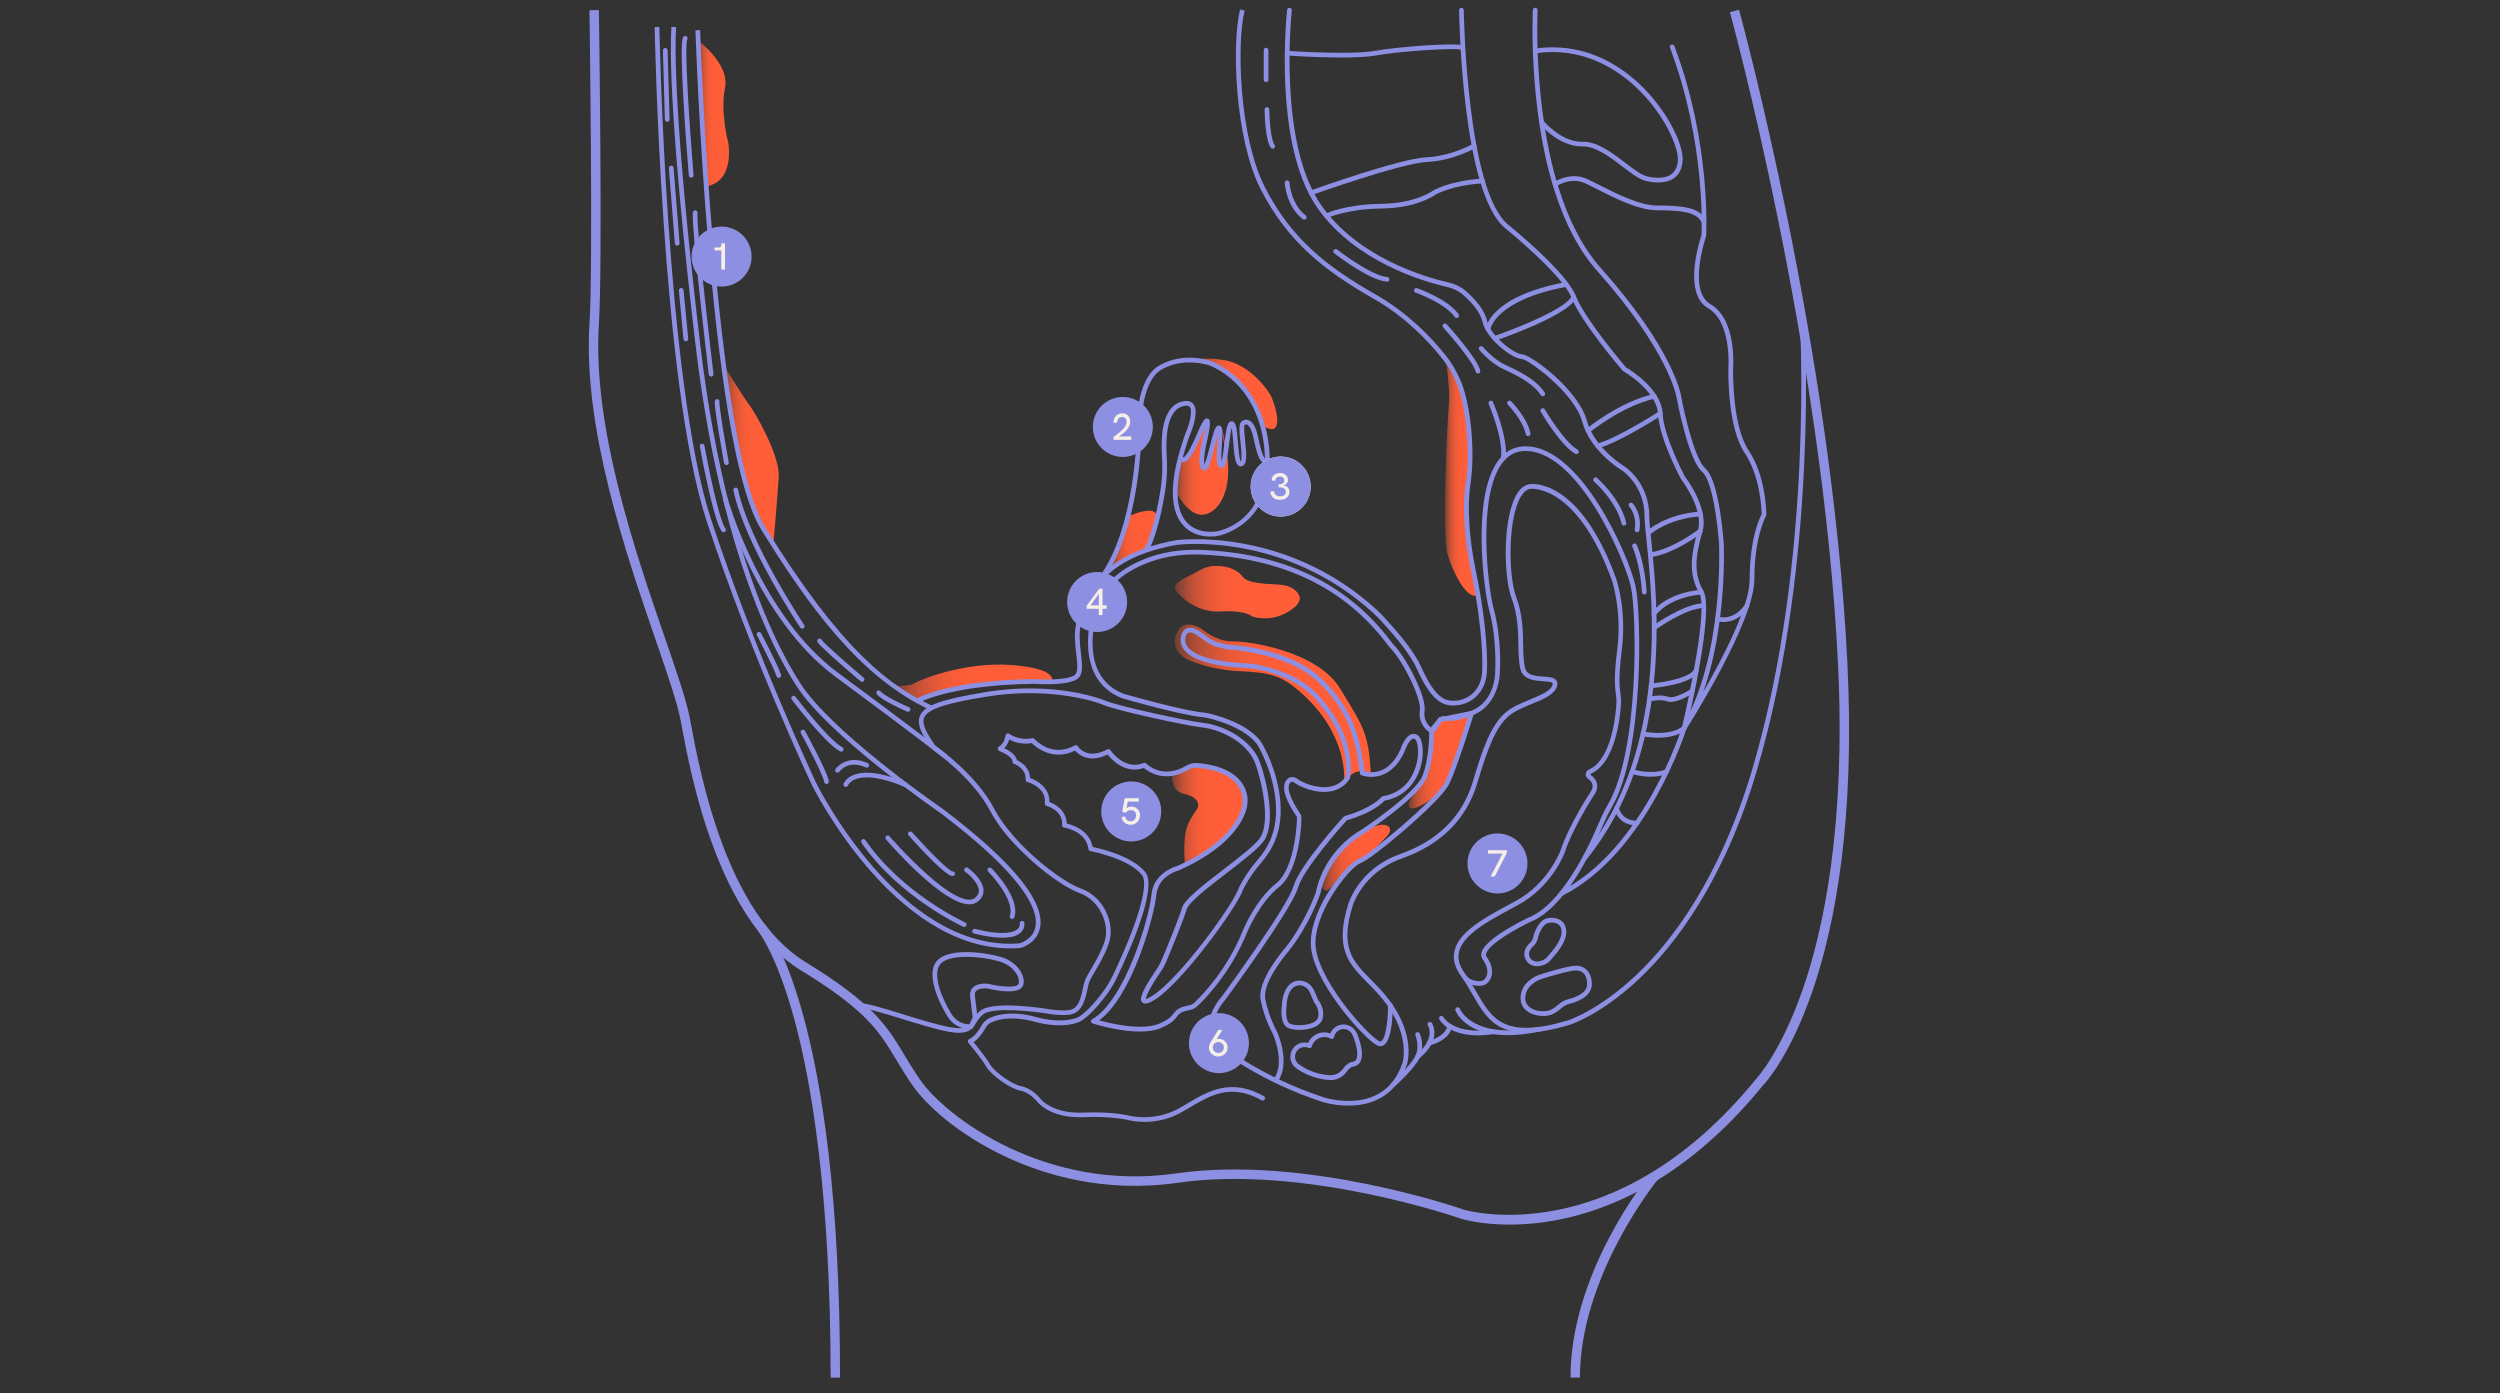 <?xml version="1.0" encoding="UTF-8"?>
<svg id="zahlen" xmlns="http://www.w3.org/2000/svg" xmlns:xlink="http://www.w3.org/1999/xlink" viewBox="0 0 725 404">
  <rect x="0" y="0" width="725" height="404" fill="#333333" stroke="none"/>
  <defs>
    <style>
      .cls-1 {
        fill: none;
      }

      .cls-2 {
        fill: url(#Unbenannter_Verlauf_51-49);
      }

      .cls-3 {
        fill: url(#Unbenannter_Verlauf_51-48);
      }

      .cls-4 {
        fill: url(#Unbenannter_Verlauf_51-43);
      }

      .cls-5 {
        fill: url(#Unbenannter_Verlauf_51-45);
      }

      .cls-6 {
        fill: url(#Unbenannter_Verlauf_51-47);
      }

      .cls-7 {
        fill: url(#Unbenannter_Verlauf_51-46);
      }

      .cls-8 {
        fill: url(#Unbenannter_Verlauf_51-42);
      }

      .cls-9 {
        fill: url(#Unbenannter_Verlauf_51-44);
      }

      .cls-10 {
        fill: url(#Unbenannter_Verlauf_51-41);
      }

      .cls-11 {
        fill: url(#Unbenannter_Verlauf_51-40);
      }

      .cls-12 {
        fill: url(#Unbenannter_Verlauf_51-27);
      }

      .cls-13 {
        fill: url(#Unbenannter_Verlauf_51-22);
      }

      .cls-14 {
        fill: url(#Unbenannter_Verlauf_51-21);
      }

      .cls-15 {
        fill: url(#Unbenannter_Verlauf_51-29);
      }

      .cls-16 {
        fill: url(#Unbenannter_Verlauf_51-28);
      }

      .cls-17 {
        fill: url(#Unbenannter_Verlauf_51-23);
      }

      .cls-18 {
        fill: url(#Unbenannter_Verlauf_51-24);
      }

      .cls-19 {
        fill: url(#Unbenannter_Verlauf_51-26);
      }

      .cls-20 {
        fill: url(#Unbenannter_Verlauf_51-25);
      }

      .cls-21 {
        fill: url(#Unbenannter_Verlauf_51-20);
      }

      .cls-22 {
        fill: url(#Unbenannter_Verlauf_51-69);
      }

      .cls-23 {
        fill: url(#Unbenannter_Verlauf_51-67);
      }

      .cls-24 {
        fill: url(#Unbenannter_Verlauf_51-66);
      }

      .cls-25 {
        fill: url(#Unbenannter_Verlauf_51-63);
      }

      .cls-26 {
        fill: url(#Unbenannter_Verlauf_51-68);
      }

      .cls-27 {
        fill: url(#Unbenannter_Verlauf_51-62);
      }

      .cls-28 {
        fill: url(#Unbenannter_Verlauf_51-65);
      }

      .cls-29 {
        fill: url(#Unbenannter_Verlauf_51-64);
      }

      .cls-30 {
        fill: url(#Unbenannter_Verlauf_51-61);
      }

      .cls-31 {
        fill: url(#Unbenannter_Verlauf_51-60);
      }

      .cls-32 {
        fill: url(#Unbenannter_Verlauf_51-75);
      }

      .cls-33 {
        fill: url(#Unbenannter_Verlauf_51-59);
      }

      .cls-34 {
        fill: url(#Unbenannter_Verlauf_51-50);
      }

      .cls-35 {
        fill: url(#Unbenannter_Verlauf_51-52);
      }

      .cls-36 {
        fill: url(#Unbenannter_Verlauf_51-51);
      }

      .cls-37 {
        fill: url(#Unbenannter_Verlauf_51-56);
      }

      .cls-38 {
        fill: url(#Unbenannter_Verlauf_51-57);
      }

      .cls-39 {
        fill: url(#Unbenannter_Verlauf_51-54);
      }

      .cls-40 {
        fill: url(#Unbenannter_Verlauf_51-53);
      }

      .cls-41 {
        fill: url(#Unbenannter_Verlauf_51-55);
      }

      .cls-42 {
        fill: url(#Unbenannter_Verlauf_51-58);
      }

      .cls-43 {
        fill: url(#Unbenannter_Verlauf_51-72);
      }

      .cls-44 {
        fill: url(#Unbenannter_Verlauf_51-71);
      }

      .cls-45 {
        fill: url(#Unbenannter_Verlauf_51-74);
      }

      .cls-46 {
        fill: url(#Unbenannter_Verlauf_51-73);
      }

      .cls-47 {
        fill: url(#Unbenannter_Verlauf_51-70);
      }

      .cls-48 {
        fill: url(#Unbenannter_Verlauf_51-30);
      }

      .cls-49 {
        fill: url(#Unbenannter_Verlauf_51-34);
      }

      .cls-50 {
        fill: url(#Unbenannter_Verlauf_51-31);
      }

      .cls-51 {
        fill: url(#Unbenannter_Verlauf_51-38);
      }

      .cls-52 {
        fill: url(#Unbenannter_Verlauf_51-37);
      }

      .cls-53 {
        fill: url(#Unbenannter_Verlauf_51-36);
      }

      .cls-54 {
        fill: url(#Unbenannter_Verlauf_51-39);
      }

      .cls-55 {
        fill: url(#Unbenannter_Verlauf_51-33);
      }

      .cls-56 {
        fill: url(#Unbenannter_Verlauf_51-32);
      }

      .cls-57 {
        fill: url(#Unbenannter_Verlauf_51-35);
      }

      .cls-58 {
        fill: url(#Unbenannter_Verlauf_51-12);
      }

      .cls-59 {
        fill: url(#Unbenannter_Verlauf_51-11);
      }

      .cls-60 {
        fill: url(#Unbenannter_Verlauf_51-18);
      }

      .cls-61 {
        fill: url(#Unbenannter_Verlauf_51-13);
      }

      .cls-62 {
        fill: url(#Unbenannter_Verlauf_51-17);
      }

      .cls-63 {
        fill: url(#Unbenannter_Verlauf_51-16);
      }

      .cls-64 {
        fill: url(#Unbenannter_Verlauf_51-15);
      }

      .cls-65 {
        fill: url(#Unbenannter_Verlauf_51-10);
      }

      .cls-66 {
        fill: url(#Unbenannter_Verlauf_51-14);
      }

      .cls-67 {
        fill: url(#Unbenannter_Verlauf_51-19);
      }

      .cls-68 {
        fill: url(#Unbenannter_Verlauf_12-10);
      }

      .cls-69 {
        fill: url(#Unbenannter_Verlauf_12-11);
      }

      .cls-70 {
        fill: url(#Unbenannter_Verlauf_12-12);
      }

      .cls-71 {
        fill: #f5efe7;
      }

      .cls-72 {
        clip-path: url(#clippath-1);
      }

      .cls-73 {
        clip-path: url(#clippath-3);
      }

      .cls-74 {
        clip-path: url(#clippath-4);
      }

      .cls-75 {
        clip-path: url(#clippath-2);
      }

      .cls-76 {
        clip-path: url(#clippath-6);
      }

      .cls-77 {
        clip-path: url(#clippath-5);
      }

      .cls-78 {
        fill: #8d90e2;
      }

      .cls-79 {
        fill: url(#Unbenannter_Verlauf_51-2);
      }

      .cls-80 {
        fill: url(#Unbenannter_Verlauf_51-4);
      }

      .cls-81 {
        fill: url(#Unbenannter_Verlauf_51-3);
      }

      .cls-82 {
        fill: url(#Unbenannter_Verlauf_51-6);
      }

      .cls-83 {
        fill: url(#Unbenannter_Verlauf_51-9);
      }

      .cls-84 {
        fill: url(#Unbenannter_Verlauf_51-5);
      }

      .cls-85 {
        fill: url(#Unbenannter_Verlauf_51-8);
      }

      .cls-86 {
        fill: url(#Unbenannter_Verlauf_51-7);
      }

      .cls-87 {
        fill: url(#Unbenannter_Verlauf_12-3);
      }

      .cls-88 {
        fill: url(#Unbenannter_Verlauf_12-8);
      }

      .cls-89 {
        fill: url(#Unbenannter_Verlauf_12-9);
      }

      .cls-90 {
        fill: url(#Unbenannter_Verlauf_12-5);
      }

      .cls-91 {
        fill: url(#Unbenannter_Verlauf_12-4);
      }

      .cls-92 {
        fill: url(#Unbenannter_Verlauf_12-6);
      }

      .cls-93 {
        fill: url(#Unbenannter_Verlauf_12-2);
      }

      .cls-94 {
        fill: url(#Unbenannter_Verlauf_12-7);
      }

      .cls-95 {
        fill: url(#Unbenannter_Verlauf_12);
      }

      .cls-96 {
        fill: url(#Unbenannter_Verlauf_51);
      }

      .cls-97 {
        clip-path: url(#clippath);
      }
    </style>
    <linearGradient id="Unbenannter_Verlauf_12" data-name="Unbenannter Verlauf 12" x1="340.66" y1="203.99" x2="397.51" y2="203.99" gradientUnits="userSpaceOnUse">
      <stop offset="0" stop-color="#ff5e38" stop-opacity=".3"/>
      <stop offset=".05" stop-color="#ff5e38" stop-opacity=".45"/>
      <stop offset=".1" stop-color="#ff5e38" stop-opacity=".59"/>
      <stop offset=".16" stop-color="#ff5e38" stop-opacity=".72"/>
      <stop offset=".23" stop-color="#ff5e38" stop-opacity=".82"/>
      <stop offset=".3" stop-color="#ff5e38" stop-opacity=".9"/>
      <stop offset=".38" stop-color="#ff5e38" stop-opacity=".96"/>
      <stop offset=".48" stop-color="#ff5e38" stop-opacity=".99"/>
      <stop offset=".64" stop-color="#ff5e38"/>
    </linearGradient>
    <linearGradient id="Unbenannter_Verlauf_12-2" data-name="Unbenannter Verlauf 12" x1="202.37" y1="32.89" x2="211.41" y2="32.89" xlink:href="#Unbenannter_Verlauf_12"/>
    <linearGradient id="Unbenannter_Verlauf_12-3" data-name="Unbenannter Verlauf 12" x1="209.83" y1="131.89" x2="225.84" y2="131.89" xlink:href="#Unbenannter_Verlauf_12"/>
    <linearGradient id="Unbenannter_Verlauf_12-4" data-name="Unbenannter Verlauf 12" x1="321.96" y1="156.65" x2="335.54" y2="156.65" xlink:href="#Unbenannter_Verlauf_12"/>
    <linearGradient id="Unbenannter_Verlauf_12-5" data-name="Unbenannter Verlauf 12" x1="408.49" y1="220.49" x2="426.32" y2="220.49" xlink:href="#Unbenannter_Verlauf_12"/>
    <linearGradient id="Unbenannter_Verlauf_12-6" data-name="Unbenannter Verlauf 12" x1="419.03" y1="138.52" x2="428.61" y2="138.52" xlink:href="#Unbenannter_Verlauf_12"/>
    <linearGradient id="Unbenannter_Verlauf_12-7" data-name="Unbenannter Verlauf 12" x1="346.74" y1="114.21" x2="370.4" y2="114.21" xlink:href="#Unbenannter_Verlauf_12"/>
    <linearGradient id="Unbenannter_Verlauf_12-8" data-name="Unbenannter Verlauf 12" x1="340.8" y1="136.36" x2="356.2" y2="136.36" xlink:href="#Unbenannter_Verlauf_12"/>
    <linearGradient id="Unbenannter_Verlauf_12-9" data-name="Unbenannter Verlauf 12" x1="259.08" y1="197.79" x2="305.12" y2="197.79" xlink:href="#Unbenannter_Verlauf_12"/>
    <linearGradient id="Unbenannter_Verlauf_12-10" data-name="Unbenannter Verlauf 12" x1="339.83" y1="236.44" x2="360.92" y2="236.44" xlink:href="#Unbenannter_Verlauf_12"/>
    <linearGradient id="Unbenannter_Verlauf_51" data-name="Unbenannter Verlauf 51" x1="170.75" y1="178.98" x2="536.23" y2="178.98" gradientUnits="userSpaceOnUse">
      <stop offset="0" stop-color="#8d90e2"/>
      <stop offset="1" stop-color="#8d90e2"/>
    </linearGradient>
    <linearGradient id="Unbenannter_Verlauf_51-2" data-name="Unbenannter Verlauf 51" x1="189.85" y1="141.43" x2="301.77" y2="141.43" xlink:href="#Unbenannter_Verlauf_51"/>
    <linearGradient id="Unbenannter_Verlauf_51-3" data-name="Unbenannter Verlauf 51" x1="201.69" y1="107.34" x2="270.45" y2="107.34" xlink:href="#Unbenannter_Verlauf_51"/>
    <linearGradient id="Unbenannter_Verlauf_51-4" data-name="Unbenannter Verlauf 51" x1="280.67" y1="207.81" x2="523.8" y2="207.81" xlink:href="#Unbenannter_Verlauf_51"/>
    <linearGradient id="Unbenannter_Verlauf_51-5" data-name="Unbenannter Verlauf 51" x1="265.69" y1="103.69" x2="431.25" y2="103.69" xlink:href="#Unbenannter_Verlauf_51"/>
    <linearGradient id="Unbenannter_Verlauf_51-6" data-name="Unbenannter Verlauf 51" x1="249.02" y1="214.48" x2="475.41" y2="214.48" xlink:href="#Unbenannter_Verlauf_51"/>
    <linearGradient id="Unbenannter_Verlauf_51-7" data-name="Unbenannter Verlauf 51" x1="403.44" y1="307.22" x2="412.43" y2="307.22" xlink:href="#Unbenannter_Verlauf_51"/>
    <linearGradient id="Unbenannter_Verlauf_51-8" data-name="Unbenannter Verlauf 51" x1="410.42" y1="301.74" x2="415.96" y2="301.74" xlink:href="#Unbenannter_Verlauf_51"/>
    <linearGradient id="Unbenannter_Verlauf_51-9" data-name="Unbenannter Verlauf 51" x1="422.03" y1="296.15" x2="447.16" y2="296.15" xlink:href="#Unbenannter_Verlauf_51"/>
    <linearGradient id="Unbenannter_Verlauf_51-10" data-name="Unbenannter Verlauf 51" x1="417.33" y1="297.43" x2="433.74" y2="297.43" xlink:href="#Unbenannter_Verlauf_51"/>
    <linearGradient id="Unbenannter_Verlauf_51-11" data-name="Unbenannter Verlauf 51" x1="413.79" y1="300.04" x2="421.06" y2="300.04" xlink:href="#Unbenannter_Verlauf_51"/>
    <linearGradient id="Unbenannter_Verlauf_51-12" data-name="Unbenannter Verlauf 51" x1="219.89" y1="333.91" x2="243.61" y2="333.91" xlink:href="#Unbenannter_Verlauf_51"/>
    <linearGradient id="Unbenannter_Verlauf_51-13" data-name="Unbenannter Verlauf 51" x1="455.43" y1="369.99" x2="480.64" y2="369.99" xlink:href="#Unbenannter_Verlauf_51"/>
    <linearGradient id="Unbenannter_Verlauf_51-14" data-name="Unbenannter Verlauf 51" x1="209.62" y1="182.14" x2="274.61" y2="182.14" xlink:href="#Unbenannter_Verlauf_51"/>
    <linearGradient id="Unbenannter_Verlauf_12-11" data-name="Unbenannter Verlauf 12" x1="383.28" y1="248.74" x2="403.14" y2="248.74" xlink:href="#Unbenannter_Verlauf_12"/>
    <linearGradient id="Unbenannter_Verlauf_12-12" data-name="Unbenannter Verlauf 12" x1="340.71" y1="171.71" x2="376.96" y2="171.71" xlink:href="#Unbenannter_Verlauf_12"/>
    <linearGradient id="Unbenannter_Verlauf_51-15" data-name="Unbenannter Verlauf 51" x1="372.58" y1="125.8" x2="480.42" y2="125.8" xlink:href="#Unbenannter_Verlauf_51"/>
    <linearGradient id="Unbenannter_Verlauf_51-16" data-name="Unbenannter Verlauf 51" x1="423.14" y1="131.02" x2="494.78" y2="131.02" xlink:href="#Unbenannter_Verlauf_51"/>
    <linearGradient id="Unbenannter_Verlauf_51-17" data-name="Unbenannter Verlauf 51" x1="444.43" y1="107.04" x2="512.25" y2="107.04" xlink:href="#Unbenannter_Verlauf_51"/>
    <linearGradient id="Unbenannter_Verlauf_51-18" data-name="Unbenannter Verlauf 51" x1="244.6" y1="226.15" x2="263.2" y2="226.15" xlink:href="#Unbenannter_Verlauf_51"/>
    <linearGradient id="Unbenannter_Verlauf_51-19" data-name="Unbenannter Verlauf 51" x1="242.19" y1="222.23" x2="252.05" y2="222.23" xlink:href="#Unbenannter_Verlauf_51"/>
    <linearGradient id="Unbenannter_Verlauf_51-20" data-name="Unbenannter Verlauf 51" x1="263.31" y1="247.59" x2="276.95" y2="247.59" xlink:href="#Unbenannter_Verlauf_51"/>
    <linearGradient id="Unbenannter_Verlauf_51-21" data-name="Unbenannter Verlauf 51" x1="256.76" y1="252.27" x2="285.24" y2="252.27" xlink:href="#Unbenannter_Verlauf_51"/>
    <linearGradient id="Unbenannter_Verlauf_51-22" data-name="Unbenannter Verlauf 51" x1="286.36" y1="259.05" x2="294.43" y2="259.05" xlink:href="#Unbenannter_Verlauf_51"/>
    <linearGradient id="Unbenannter_Verlauf_51-23" data-name="Unbenannter Verlauf 51" x1="281.93" y1="269.5" x2="297.1" y2="269.5" xlink:href="#Unbenannter_Verlauf_51"/>
    <linearGradient id="Unbenannter_Verlauf_51-24" data-name="Unbenannter Verlauf 51" x1="249.72" y1="256.08" x2="280.3" y2="256.08" xlink:href="#Unbenannter_Verlauf_51"/>
    <linearGradient id="Unbenannter_Verlauf_51-25" data-name="Unbenannter Verlauf 51" x1="232.16" y1="219.48" x2="240.38" y2="219.48" xlink:href="#Unbenannter_Verlauf_51"/>
    <linearGradient id="Unbenannter_Verlauf_51-26" data-name="Unbenannter Verlauf 51" x1="229.46" y1="209.88" x2="244.62" y2="209.88" xlink:href="#Unbenannter_Verlauf_51"/>
    <linearGradient id="Unbenannter_Verlauf_51-27" data-name="Unbenannter Verlauf 51" x1="219.43" y1="189.92" x2="226.52" y2="189.92" xlink:href="#Unbenannter_Verlauf_51"/>
    <linearGradient id="Unbenannter_Verlauf_51-28" data-name="Unbenannter Verlauf 51" x1="202.94" y1="141.51" x2="210.51" y2="141.51" xlink:href="#Unbenannter_Verlauf_51"/>
    <linearGradient id="Unbenannter_Verlauf_51-29" data-name="Unbenannter Verlauf 51" x1="196.87" y1="91.26" x2="199.58" y2="91.26" xlink:href="#Unbenannter_Verlauf_51"/>
    <linearGradient id="Unbenannter_Verlauf_51-30" data-name="Unbenannter Verlauf 51" x1="193.97" y1="59.65" x2="197.07" y2="59.65" xlink:href="#Unbenannter_Verlauf_51"/>
    <linearGradient id="Unbenannter_Verlauf_51-31" data-name="Unbenannter Verlauf 51" x1="192.23" y1="24.62" x2="194.18" y2="24.62" xlink:href="#Unbenannter_Verlauf_51"/>
    <linearGradient id="Unbenannter_Verlauf_51-32" data-name="Unbenannter Verlauf 51" x1="462.02" y1="145.43" x2="471.61" y2="145.43" xlink:href="#Unbenannter_Verlauf_51"/>
    <linearGradient id="Unbenannter_Verlauf_51-33" data-name="Unbenannter Verlauf 51" x1="473.33" y1="165" x2="477.53" y2="165" xlink:href="#Unbenannter_Verlauf_51"/>
    <linearGradient id="Unbenannter_Verlauf_51-34" data-name="Unbenannter Verlauf 51" x1="472.3" y1="150.06" x2="475.58" y2="150.06" xlink:href="#Unbenannter_Verlauf_51"/>
    <linearGradient id="Unbenannter_Verlauf_51-35" data-name="Unbenannter Verlauf 51" x1="446.71" y1="125.04" x2="457.85" y2="125.04" xlink:href="#Unbenannter_Verlauf_51"/>
    <linearGradient id="Unbenannter_Verlauf_51-36" data-name="Unbenannter Verlauf 51" x1="431.67" y1="124.87" x2="436.75" y2="124.87" xlink:href="#Unbenannter_Verlauf_51"/>
    <linearGradient id="Unbenannter_Verlauf_51-37" data-name="Unbenannter Verlauf 51" x1="437.07" y1="121.34" x2="443.84" y2="121.34" xlink:href="#Unbenannter_Verlauf_51"/>
    <linearGradient id="Unbenannter_Verlauf_51-38" data-name="Unbenannter Verlauf 51" x1="428.84" y1="107.64" x2="448.08" y2="107.64" xlink:href="#Unbenannter_Verlauf_51"/>
    <linearGradient id="Unbenannter_Verlauf_51-39" data-name="Unbenannter Verlauf 51" x1="418.35" y1="101.07" x2="429.29" y2="101.07" xlink:href="#Unbenannter_Verlauf_51"/>
    <linearGradient id="Unbenannter_Verlauf_51-40" data-name="Unbenannter Verlauf 51" x1="410.07" y1="87.89" x2="423.13" y2="87.89" xlink:href="#Unbenannter_Verlauf_51"/>
    <linearGradient id="Unbenannter_Verlauf_51-41" data-name="Unbenannter Verlauf 51" x1="386.66" y1="76.95" x2="402.93" y2="76.95" xlink:href="#Unbenannter_Verlauf_51"/>
    <linearGradient id="Unbenannter_Verlauf_51-42" data-name="Unbenannter Verlauf 51" x1="372.57" y1="57.99" x2="378.9" y2="57.99" xlink:href="#Unbenannter_Verlauf_51"/>
    <linearGradient id="Unbenannter_Verlauf_51-43" data-name="Unbenannter Verlauf 51" x1="366.47" y1="18.83" x2="367.84" y2="18.83" xlink:href="#Unbenannter_Verlauf_51"/>
    <linearGradient id="Unbenannter_Verlauf_51-44" data-name="Unbenannter Verlauf 51" x1="372.59" y1="14.78" x2="424.5" y2="14.78" xlink:href="#Unbenannter_Verlauf_51"/>
    <linearGradient id="Unbenannter_Verlauf_51-45" data-name="Unbenannter Verlauf 51" x1="379.54" y1="49.1" x2="428.19" y2="49.1" xlink:href="#Unbenannter_Verlauf_51"/>
    <linearGradient id="Unbenannter_Verlauf_51-46" data-name="Unbenannter Verlauf 51" x1="383.96" y1="57.53" x2="430.6" y2="57.53" xlink:href="#Unbenannter_Verlauf_51"/>
    <linearGradient id="Unbenannter_Verlauf_51-47" data-name="Unbenannter Verlauf 51" x1="430.85" y1="88.97" x2="454.9" y2="88.97" xlink:href="#Unbenannter_Verlauf_51"/>
    <linearGradient id="Unbenannter_Verlauf_51-48" data-name="Unbenannter Verlauf 51" x1="432.81" y1="92.14" x2="457.08" y2="92.14" xlink:href="#Unbenannter_Verlauf_51"/>
    <linearGradient id="Unbenannter_Verlauf_51-49" data-name="Unbenannter Verlauf 51" x1="459.86" y1="119.9" x2="480.4" y2="119.9" xlink:href="#Unbenannter_Verlauf_51"/>
    <linearGradient id="Unbenannter_Verlauf_51-50" data-name="Unbenannter Verlauf 51" x1="462.69" y1="124.6" x2="482.16" y2="124.6" xlink:href="#Unbenannter_Verlauf_51"/>
    <linearGradient id="Unbenannter_Verlauf_51-51" data-name="Unbenannter Verlauf 51" x1="477.28" y1="151.8" x2="493.8" y2="151.8" xlink:href="#Unbenannter_Verlauf_51"/>
    <linearGradient id="Unbenannter_Verlauf_51-52" data-name="Unbenannter Verlauf 51" x1="477.92" y1="157.47" x2="493.73" y2="157.47" xlink:href="#Unbenannter_Verlauf_51"/>
    <linearGradient id="Unbenannter_Verlauf_51-53" data-name="Unbenannter Verlauf 51" x1="478.99" y1="174.84" x2="494.07" y2="174.84" xlink:href="#Unbenannter_Verlauf_51"/>
    <linearGradient id="Unbenannter_Verlauf_51-54" data-name="Unbenannter Verlauf 51" x1="478.14" y1="196.6" x2="492.61" y2="196.6" xlink:href="#Unbenannter_Verlauf_51"/>
    <linearGradient id="Unbenannter_Verlauf_51-55" data-name="Unbenannter Verlauf 51" x1="478.99" y1="178.86" x2="494.78" y2="178.86" xlink:href="#Unbenannter_Verlauf_51"/>
    <linearGradient id="Unbenannter_Verlauf_51-56" data-name="Unbenannter Verlauf 51" x1="475.78" y1="212.19" x2="489.1" y2="212.19" xlink:href="#Unbenannter_Verlauf_51"/>
    <linearGradient id="Unbenannter_Verlauf_51-57" data-name="Unbenannter Verlauf 51" x1="477.65" y1="201.64" x2="491.44" y2="201.64" xlink:href="#Unbenannter_Verlauf_51"/>
    <linearGradient id="Unbenannter_Verlauf_51-58" data-name="Unbenannter Verlauf 51" x1="472.63" y1="224.16" x2="484" y2="224.16" xlink:href="#Unbenannter_Verlauf_51"/>
    <linearGradient id="Unbenannter_Verlauf_51-59" data-name="Unbenannter Verlauf 51" x1="468.12" y1="236.56" x2="475.44" y2="236.56" xlink:href="#Unbenannter_Verlauf_51"/>
    <linearGradient id="Unbenannter_Verlauf_51-60" data-name="Unbenannter Verlauf 51" x1="497.43" y1="177.67" x2="507.31" y2="177.67" xlink:href="#Unbenannter_Verlauf_51"/>
    <linearGradient id="Unbenannter_Verlauf_51-61" data-name="Unbenannter Verlauf 51" x1="450.26" y1="58.04" x2="494.79" y2="58.04" xlink:href="#Unbenannter_Verlauf_51"/>
    <linearGradient id="Unbenannter_Verlauf_51-62" data-name="Unbenannter Verlauf 51" x1="444.52" y1="33.32" x2="487.96" y2="33.32" xlink:href="#Unbenannter_Verlauf_51"/>
    <linearGradient id="Unbenannter_Verlauf_51-63" data-name="Unbenannter Verlauf 51" x1="442.04" y1="273.17" x2="454.23" y2="273.17" xlink:href="#Unbenannter_Verlauf_51"/>
    <linearGradient id="Unbenannter_Verlauf_51-64" data-name="Unbenannter Verlauf 51" x1="440.96" y1="287.34" x2="461.65" y2="287.34" xlink:href="#Unbenannter_Verlauf_51"/>
    <linearGradient id="Unbenannter_Verlauf_51-65" data-name="Unbenannter Verlauf 51" x1="365.49" y1="260.07" x2="427.42" y2="260.07" xlink:href="#Unbenannter_Verlauf_51"/>
    <linearGradient id="Unbenannter_Verlauf_51-66" data-name="Unbenannter Verlauf 51" x1="371.62" y1="291.52" x2="383.74" y2="291.52" xlink:href="#Unbenannter_Verlauf_51"/>
    <linearGradient id="Unbenannter_Verlauf_51-67" data-name="Unbenannter Verlauf 51" x1="374.19" y1="305.14" x2="394.97" y2="305.14" xlink:href="#Unbenannter_Verlauf_51"/>
    <linearGradient id="Unbenannter_Verlauf_51-68" data-name="Unbenannter Verlauf 51" x1="366.73" y1="37.09" x2="369.77" y2="37.09" xlink:href="#Unbenannter_Verlauf_51"/>
    <linearGradient id="Unbenannter_Verlauf_51-69" data-name="Unbenannter Verlauf 51" x1="270.41" y1="287.28" x2="296.88" y2="287.28" xlink:href="#Unbenannter_Verlauf_51"/>
    <linearGradient id="Unbenannter_Verlauf_51-70" data-name="Unbenannter Verlauf 51" x1="254.15" y1="203.33" x2="264.01" y2="203.33" xlink:href="#Unbenannter_Verlauf_51"/>
    <linearGradient id="Unbenannter_Verlauf_51-71" data-name="Unbenannter Verlauf 51" x1="236.99" y1="191.46" x2="250.7" y2="191.46" xlink:href="#Unbenannter_Verlauf_51"/>
    <linearGradient id="Unbenannter_Verlauf_51-72" data-name="Unbenannter Verlauf 51" x1="212.68" y1="161.86" x2="233.34" y2="161.86" xlink:href="#Unbenannter_Verlauf_51"/>
    <linearGradient id="Unbenannter_Verlauf_51-73" data-name="Unbenannter Verlauf 51" x1="207.27" y1="125.31" x2="211.35" y2="125.31" xlink:href="#Unbenannter_Verlauf_51"/>
    <linearGradient id="Unbenannter_Verlauf_51-74" data-name="Unbenannter Verlauf 51" x1="200.9" y1="85.09" x2="206.91" y2="85.09" xlink:href="#Unbenannter_Verlauf_51"/>
    <linearGradient id="Unbenannter_Verlauf_51-75" data-name="Unbenannter Verlauf 51" x1="197.7" y1="30.98" x2="201.13" y2="30.98" xlink:href="#Unbenannter_Verlauf_51"/>
    <clipPath id="clippath">
      <path class="cls-1" d="M336.76,235.32c0,4.81-3.9,8.7-8.7,8.7s-8.7-3.9-8.7-8.7,3.9-8.7,8.7-8.7h0c4.8,0,8.7,3.9,8.7,8.7"/>
    </clipPath>
    <clipPath id="clippath-1">
      <path class="cls-1" d="M362.19,302.51c0,4.81-3.9,8.7-8.7,8.7s-8.7-3.9-8.7-8.7,3.9-8.7,8.7-8.7h0c4.8,0,8.7,3.9,8.7,8.7"/>
    </clipPath>
    <clipPath id="clippath-2">
      <path class="cls-1" d="M442.97,250.4c0,4.81-3.9,8.7-8.7,8.7s-8.7-3.9-8.7-8.7,3.9-8.7,8.7-8.7h0c4.8,0,8.7,3.9,8.7,8.7"/>
    </clipPath>
    <clipPath id="clippath-3">
      <path class="cls-1" d="M334.32,123.82c0,4.81-3.9,8.7-8.7,8.7s-8.7-3.9-8.7-8.7,3.9-8.7,8.7-8.7h0c4.8,0,8.7,3.9,8.7,8.7"/>
    </clipPath>
    <clipPath id="clippath-4">
      <path class="cls-1" d="M217.96,74.41c0,4.81-3.9,8.7-8.7,8.7s-8.7-3.9-8.7-8.7,3.9-8.7,8.7-8.7h0c4.8,0,8.7,3.9,8.7,8.7"/>
    </clipPath>
    <clipPath id="clippath-5">
      <path class="cls-1" d="M380.09,141.1c0,4.81-3.9,8.7-8.7,8.7s-8.7-3.9-8.7-8.7,3.9-8.7,8.7-8.7h0c4.8,0,8.7,3.9,8.7,8.7"/>
    </clipPath>
    <clipPath id="clippath-6">
      <path class="cls-1" d="M326.87,174.58c0,4.81-3.9,8.7-8.7,8.7s-8.7-3.9-8.7-8.7,3.9-8.7,8.7-8.7h0c4.8,0,8.7,3.9,8.7,8.7"/>
    </clipPath>
  </defs>
  <path class="cls-95" d="M389.75,226.87s1.72-13.14-12.08-25.66c-5.88-5.34-9.21-6.19-18.25-6.57s-15.59-3.57-16.07-3.95c-1.37-1.06-4.04-3.57-1.84-7.59,2.2-4.02,7-.68,7-.68,0,0,4.16,3.64,8.87,3.57s24.59,2.73,31.27,13.74c6.37,10.5,8.35,12.68,8.88,24.87h0c-1.85-1.44-4.48-1.23-6.08.48l-1.68,1.8Z"/>
  <path class="cls-93" d="M202.37,11.71s9.3,6.76,7.88,13.81c-1.43,7.06.93,15.79.93,15.79,0,0,2.13,11.23-6.37,12.75l-1.32-21.18-.8-16.85-.3-4.33Z"/>
  <path class="cls-87" d="M209.83,105.9s6.28,10.1,7.57,11.69c1.29,1.59,8.8,14.35,8.43,20.65-.38,6.3-1.57,19.65-1.57,19.65l-5.61-10.26-4.45-15.74-2.92-16-1.44-10Z"/>
  <path class="cls-91" d="M327.09,149.8s9.92-4.72,8.26,1.57c-.14.52-2.62,7.58-2.62,7.58l-3.88,2.05-6.9,4.19.52-2.61,4.62-12.77Z"/>
  <path class="cls-90" d="M415.84,211.47s-1.55,7-1.02,9.05c.53,2.05-4.86,9.79-4.86,9.79,0,0-2.81,3.72-.68,4.1s9.26-4.33,10.85-8.27c1.59-3.95,2.05-4.78,3.01-7.48.97-2.71,3.17-12.11,3.17-12.11l-2.42,1.26-3.99.63-2.12.22-1.95,2.82Z"/>
  <path class="cls-92" d="M419.26,104.25s1.33,9.02.95,12.66-2.18,37.65-.44,43.72c1.73,6.07,6.02,13.66,8.84,11.91l-1.87-7.89-1.75-10.47.08-9.3,1.22-10.74-.31-9.39-1.84-10.53-3.1-7.29-1.78-2.68Z"/>
  <path class="cls-94" d="M346.74,104.42s2.29-.96,8.21,0,10.99,6.04,13.49,10.14c.99,1.63,4.93,13.3-2.27,8.89l-1.89-6.08-3.04-4.02-5.04-4.55-4.45-3.04-5.01-1.34Z"/>
  <path class="cls-88" d="M340.81,142.19s3.57,7.67,8.2,7.06c4.63-.61,8.79-7.45,6.56-19.14-2.23-11.68-.34,0-.34,0l-.3,4.11-1.19.39-.24-2.75.31-6.67-1.4,1.05-1.13,5.24-1.06,2.5-.68,1.52-1.25-.68.8-5.91,1.04-5.47-1.35.37-3.12,6.6-2.33,2.88-1.29.42s-1.4,5.49-1.24,5.73,0,2.73,0,2.73Z"/>
  <path class="cls-89" d="M259.08,198.83c.16.12,4.62.29,6.14-.7,1.52-.99,16.32-7.13,31.35-4.93,0,0,9.73.96,8.43,4.54l-6.16-.29-9.34.66-8.95,1.05-9.88,2.24-3.84,1.45h-1.5l-6.24-4.02Z"/>
  <path class="cls-68" d="M339.83,224.69s-.3,4.71,3.34,5.47c3.64.76,5.01,2.66,3.95,4.48-1.06,1.82-3,3.8-3.47,7.82s0,8.37,0,8.37l7.81-4.62,6.7-6.51,2.54-4.87.21-4.43-2.15-4-4.64-2.98-5.72-1.35-4.29.7-4.28,1.94Z"/>
  <path class="cls-96" d="M437.86,355.14c-8.54,0-13.79-1.6-14.11-1.7-.5-.17-45.26-15.78-82.28-10.43-21.23,3.07-38.72-2.37-49.66-7.48-13.98-6.53-23.25-15.07-27.26-20.88-1.86-2.7-3.27-5.05-4.64-7.32-5-8.3-8.61-14.3-27.74-25.99-24-14.66-31.86-56.75-34.44-70.58l-.34-1.83c-1-5.23-3.78-13.3-7.3-23.51-8.4-24.37-21.1-61.19-19.14-91.61,1.1-17.02,0-90.16,0-90.84l2.73-.04c.01.69,1.1,73.93,0,91.06-1.93,29.87,10.66,66.38,18.99,90.54,3.56,10.31,6.37,18.46,7.4,23.88l.35,1.84c2.53,13.53,10.22,54.72,33.18,68.75,19.7,12.04,23.65,18.6,28.65,26.91,1.35,2.24,2.74,4.55,4.55,7.18,7.45,10.81,36.5,32.66,74.28,27.2,37.7-5.45,83.08,10.38,83.54,10.54.38.12,43.34,12.7,84.56-37.83.15-.16,7.21-7.64,13.63-26.14,5.94-17.11,12.53-47.39,10.2-94.52-4.49-90.78-31.09-187.92-31.33-188.8l2.64-.72c.24.88,26.91,98.3,31.42,189.39,4.53,91.53-23.33,121.39-24.52,122.61-22.06,27.05-44.62,36.14-59.65,38.99-5.16.98-9.78,1.32-13.71,1.32Z"/>
  <path class="cls-79" d="M293.03,275.03c-34.13,0-57.33-46.9-57.57-47.38-.18-.37-17.48-36.94-30.55-76.6-13.09-39.72-15.04-142.17-15.06-143.2l1.37-.02c.02,1.03,1.97,103.28,14.99,142.8,13.04,39.57,30.31,76.07,30.48,76.43.24.49,24.35,49.19,58.99,46.52.05-.02,3.85-1.03,4.59-4.76.98-4.85-3.04-14.54-27.72-33.18-.25-.17-28.2-19.34-39.52-33.83-.21-.25-22.61-27.87-31.34-101.9-7.52-63.76-7.4-85.45-7-91.82v-.26s1.38.02,1.38.02c0,.06,0,.16-.02.33-.31,4.94-.72,26.14,7,91.58,8.67,73.57,30.82,100.93,31.04,101.2,11.2,14.34,38.97,33.38,39.25,33.57,20.31,15.34,29.81,26.97,28.26,34.58-.93,4.57-5.52,5.77-5.71,5.81-.96.07-1.92.11-2.87.11Z"/>
  <path class="cls-81" d="M269.88,205.95c-20.62-9.46-35.82-30.81-49.19-52.48-6.29-10.2-11.4-37.66-15.19-81.62-2.82-32.69-3.81-62.78-3.82-63.08l1.36-.04c.04,1.2,4.04,120.1,18.8,144.03,22.42,36.35,36.61,46.45,48.6,51.95l-.57,1.24Z"/>
  <path class="cls-80" d="M331.83,325.33c-2.35,0-3.93-.35-4.07-.38-.08-.02-4.84-1.34-13.63-.97-9.26.37-13.01-4.09-13.16-4.28-.04-.05-2.18-2.86-4.99-3.4-3.33-.65-8.78-4.76-10.11-7.17-1.17-2.12-5.01-6.68-5.05-6.72-.14-.17-.19-.39-.14-.6s.19-.38.39-.47c1.6-.7,2.94-2.76,3.59-3.93.55-.99,1.35-1.74,2.3-2.18,5.76-2.68,13.17-.39,13.49-.29,8.19,2.19,12.21.04,12.25.02,1.89-1.05,4.43-3.66,7.18-7.35,1.11-1.49,2.08-3.11,2.89-4.81,7.28-15.3,10.5-26.43,8.4-29.05-3.89-4.86-14.85-6.91-14.96-6.93-.3-.05-.52-.29-.56-.59-.62-5.23-6.98-6.23-7.05-6.24-.35-.05-.61-.37-.58-.72.3-4.28-4.45-5.54-4.5-5.55-.33-.08-.55-.4-.51-.73.5-4.69-4.84-6.15-5.07-6.21-.31-.08-.53-.38-.51-.7.19-3.29-3.2-4.5-3.35-4.55-.3-.1-.49-.39-.46-.7.09-1.06-2.19-2.43-3.84-3.06-.24-.09-.41-.32-.43-.58-.02-.26.11-.51.33-.65,1.62-.95,1.94-3.24,1.95-3.26.03-.24.19-.45.42-.54.22-.09.48-.06.68.09.03.02,2.78,2.07,6.61,1.24.24-.05.5.03.66.22.2.23,4.98,5.56,11.68,1.9.32-.18.72-.07.91.24.1.17,2.62,4.06,8.54.89.31-.17.69-.07.89.22.17.24,4.1,5.99,9.65,3.73.26-.11.55-.04.75.16.19.19,4.72,4.73,11.63.59.94-.56,2.03-.82,3.16-.74,3.58.25,12.13,1.56,14.22,8.37.58,1.88.48,3.95-.27,5.98-1.35,3.65-5.63,10.67-19.16,16.73-.36.1-6.14,1.6-6.66,7.18-.52,5.63-6.82,29.21-16.59,36.36,3.46.95,12.42,3.05,17.39.97,2.83-1.18,3.53-2.11,4.16-2.92.87-1.13,1.61-1.86,4.58-2.42.54-.1,1.04-.35,1.43-.72,2.15-2,9.51-9.43,14.16-21.04.15-.36,3.67-8.88,9.66-13.64,5.47-4.34,6.09-18.2,5.98-19.23-.02,0-.19-.25-.42-.61-1.45-2.27-4.86-7.58-2.48-10.26.73-.83,2.04-.91,2.98-.19,1.42,1.1,5.6,2.91,9.31,2.33,2.01-.32,3.61-1.3,4.76-2.91.21-1.22,1.51-11.29-8.63-22.36-.09-.12-4.35-5.82-15.69-8.51-1.52-.36-3.16-.58-5.02-.68-5.38-.27-14.83-1.35-17.68-5.47-.89-1.28-1.08-2.74-.57-4.35,0-.03.37-1.27,1.59-1.72.98-.36,2.17-.1,3.52.79.83.54,1.44,1,1.97,1.4,1.57,1.18,2.36,1.78,6.33,2.6.61.01,17.79.78,27.2,9.86,9.25,8.91,11.16,17.45,12.44,26.85,1.46.42,6.87,1.38,10.37-6.26.1-.33,1.32-3.89,3.24-4.5.45-.14,1.14-.19,1.89.37,1.39,1.04,1.81,4.82.95,8.43-.64,2.68-2.97,9.03-10.68,10.5-.72.79-3.64,3.57-10.92,5.67-1.34,1.49-12.62,14.13-14.18,19.62-1.72,6.08-20.27,31.37-21.06,32.44-.07.09-1.84,1.96-2.77,4.55-1.2,3.35-.49,6.31,2.12,8.78.07.06,10.91,8.96,29.34,14.99.04.01,4.45,1.43,9.45.88,6.58-.74,11.05-4.41,13.26-10.92.02-.06,2.28-7.44-4.57-16.91-1.8-2.49-3.71-4.42-5.56-6.29-5.41-5.47-9.69-9.79-5.58-22.9.12-.41,3.19-10.28,15-14.44,10.99-3.88,18.08-10.94,21.09-20.98,2.81-9.38,5.14-16.32,9.54-20.11,1.85-1.59,4.49-2.68,7.04-3.73,3.1-1.28,6.04-2.49,6.53-4.25.05-.17.09-.41,0-.52-.26-.37-1.61-.46-2.69-.54-2.51-.17-5.94-.4-6.67-3.73-.44-2.05-.49-4.4-.53-6.88-.07-4.05-.15-8.63-1.95-13.4-2.4-6.37-2.6-23.33,1.43-30.15,1.04-1.77,2.32-2.77,3.78-2.99.58-.09,14.45-1.91,25.1,27.39.13.37,3.11,9.1,1.63,20.74-1.01,7.91-.65,10.64-.39,12.63.12.94.23,1.74.17,2.83-.15,2.83-1.3,17.14-8.78,20.4-.1.04-.12.12-.12.16,0,.09.05.13.07.14,2.05,1.46,2.5,3.49,1.22,5.56-.07.11-6.36,9.7-8.7,16.93-.16.43-3.74,9.89-13.42,15.19-.72.39-1.46.79-2.21,1.2-6.52,3.51-13.91,7.49-15.05,12.5-.45,1.98.09,3.98,1.66,6.14,1.32,1.81,2.38,3.68,3.42,5.48,4.44,7.73,7.94,13.84,26.68,8.16.08-.03,8.86-2.87,19.76-13.21,10.07-9.55,24.06-27.63,33.53-59.54,18.2-61.34,13.76-131.33,13.72-132.03-.03-.38.26-.7.64-.73.38-.02.7.26.73.64.05.7,4.5,70.94-13.77,132.51-9.57,32.26-23.76,50.55-33.97,60.22-11.12,10.52-19.85,13.33-20.22,13.45-19.79,6-23.72-.85-28.27-8.79-1.02-1.77-2.07-3.6-3.34-5.35-1.79-2.46-2.42-4.9-1.88-7.25,1.28-5.61,8.96-9.75,15.74-13.4.75-.4,1.48-.8,2.2-1.19,9.21-5.05,12.75-14.35,12.78-14.44,2.38-7.38,8.57-16.82,8.84-17.22.89-1.45.62-2.66-.86-3.71-.45-.32-.69-.84-.63-1.39.06-.56.42-1.04.94-1.27,6.74-2.93,7.81-16.52,7.96-19.22.05-.96-.04-1.68-.16-2.58-.27-2.06-.64-4.89.39-12.98,1.44-11.3-1.53-20.02-1.56-20.11-10.23-28.12-23.49-26.51-23.62-26.5-1.04.15-1.98.93-2.81,2.33-3.78,6.41-3.58,22.98-1.33,28.98,1.88,4.99,1.96,9.7,2.04,13.86.04,2.42.08,4.7.5,6.62.47,2.16,2.54,2.47,5.42,2.66,1.65.11,3.07.21,3.71,1.11.32.45.38,1.01.19,1.68-.67,2.4-3.9,3.73-7.32,5.14-2.45,1.01-4.99,2.06-6.67,3.5-3.78,3.25-5.95,8.87-9.13,19.46-3.14,10.49-10.53,17.85-21.95,21.88-11.13,3.93-14.12,13.46-14.15,13.56-3.86,12.33-.04,16.19,5.25,21.53,1.8,1.81,3.83,3.87,5.69,6.45,7.29,10.07,4.87,17.82,4.76,18.15-5.73,16.85-24.24,10.97-24.43,10.91-18.69-6.12-29.72-15.18-29.83-15.27-2.04-1.93-3.08-4.13-3.14-6.55-.11-4.69,3.5-8.52,3.65-8.68.13-.19,19.13-26.09,20.79-31.94,1.73-6.12,14.09-19.74,14.61-20.31.09-.09.2-.16.32-.2,8.04-2.28,10.55-5.42,10.58-5.45.1-.13.26-.23.42-.26,6.85-1.2,9.1-6.48,9.83-9.52.89-3.72.19-6.55-.44-7.02-.3-.23-.51-.2-.66-.16-.99.31-2.03,2.62-2.38,3.69-4.57,10-12.44,6.94-12.52,6.91-.23-.09-.39-.3-.42-.54-1.29-9.64-3-17.71-12.09-26.47-9.04-8.71-26.25-9.48-26.42-9.49-4.38-.9-5.36-1.64-6.99-2.86-.51-.38-1.1-.83-1.9-1.35-.95-.62-1.74-.85-2.29-.65-.56.2-.76.84-.77.84-.38,1.21-.26,2.24.38,3.17,1.81,2.62,8.03,4.44,16.63,4.88,1.94.1,3.66.33,5.26.71,11.88,2.82,16.25,8.73,16.43,8.98,11.22,12.24,8.98,23.17,8.88,23.63-.02.09-.05.17-.1.24-1.37,2.01-3.31,3.22-5.75,3.61-4.35.69-8.94-1.5-10.36-2.6-.32-.25-.84-.3-1.12.02-1.69,1.91,1.54,6.96,2.61,8.62.4.63.54.84.59,1.03.18.57-.18,15.64-6.45,20.63-5.71,4.54-9.21,13-9.25,13.08-4.76,11.87-12.3,19.48-14.5,21.53-.58.54-1.31.91-2.1,1.06-2.67.5-3.1,1.06-3.75,1.91-.69.9-1.55,2.02-4.72,3.35-6.69,2.8-19.22-1.18-19.75-1.35-.26-.08-.44-.31-.47-.58s.11-.53.34-.66c9.42-5.29,16.54-29.18,17.19-36.13.61-6.56,7.51-8.33,7.58-8.34,12.96-5.81,17.04-12.47,18.32-15.92.65-1.75.73-3.51.24-5.1-1.84-6-9.71-7.18-13.01-7.41-.85-.06-1.66.13-2.36.55-6.73,4.04-11.66.6-12.97-.5-5.33,1.88-9.33-2.41-10.53-3.9-5.37,2.61-8.41.03-9.44-1.14-6.45,3.17-11.36-1-12.57-2.18-2.97.53-5.3-.39-6.5-1.03-.22.72-.65,1.71-1.42,2.51,1.31.64,3.35,1.87,3.62,3.45,1.52.67,3.74,2.37,3.84,5.21,2.28.76,5.71,2.95,5.61,6.96,1.99.69,4.93,2.63,4.99,6.21,1.73.41,6.66,2,7.54,6.81,2.25.46,11.53,2.62,15.3,7.32,3.42,4.28-3.69,20.94-8.23,30.49-.85,1.78-1.87,3.48-3.03,5.04-2.02,2.72-4.99,6.27-7.61,7.73-.17.1-4.48,2.46-13.3.1-.1-.03-7.25-2.24-12.53.22-.69.32-1.27.88-1.68,1.61-.77,1.38-1.96,3.11-3.46,4.09,1.12,1.36,3.69,4.54,4.67,6.3,1.15,2.08,6.27,5.92,9.17,6.49,3.33.65,5.71,3.77,5.81,3.9.02.02,3.5,4.11,12.02,3.75,9.04-.38,13.83.96,14.03,1.01.03,0,6.78,1.48,13.26-1.92,1.07-.56,2.13-1.19,3.26-1.86,5.83-3.45,12.44-7.36,21.96-2.01.33.19.45.6.26.93-.18.33-.6.45-.93.26-8.84-4.97-14.81-1.43-20.59,1.99-1.09.64-2.21,1.31-3.32,1.89-3.72,1.95-7.45,2.41-10.17,2.41Z"/>
  <path class="cls-78" d="M319.69,168.41l-1.09-.82c10.82-14.37,11.06-42.42,11.07-42.71-.02-.57-.54-14.85,6.57-18.92,7.02-4.02,14.52-1.41,14.84-1.3.14.04,15.69,5.28,17.07,26.67,1.39,21.56-15.22,24.15-15.39,24.17-.23.04-6.15,1.01-9.85-3.38-3.97-4.7-3.7-13.53.8-26.22,1.16-2.63,2.31-6.78,1.28-7.92-.47-.52-1.48-.33-2.25-.08-4.66,1.5-4.64,10.25-4.41,13.94.22,3.61.12,6.76-.31,9.62-.06.47-1.59,11.78-4.94,18.34l-1.22-.62c3.25-6.35,4.79-17.8,4.8-17.91.42-2.78.51-5.83.3-9.35-.31-4.98-.02-13.59,5.35-15.32,1.68-.54,2.92-.38,3.68.47,2.03,2.25-.71,8.62-1.03,9.34-4.24,11.97-4.61,20.57-1.03,24.82,3.19,3.79,8.55,2.93,8.61,2.92.65-.09,15.54-2.47,14.23-22.74-.69-10.68-5.04-17.04-8.57-20.48-3.83-3.74-7.55-4.97-7.58-4.98-.09-.03-7.26-2.51-13.72,1.19-6.39,3.66-5.89,17.57-5.88,17.71,0,1.2-.25,28.82-11.34,43.55Z"/>
  <path class="cls-78" d="M349.22,136.48c-.25,0-.49-.1-.69-.3-1.52-1.52-.17-7.33.28-9.08.21-.94.41-2,.54-2.88-.28.57-.63,1.35-1.07,2.4-2.83,6.7-4.3,7.47-5.26,7.39-.82-.07-1.22-.86-1.33-1.31l1.33-.32c.03.11.11.26.15.29,0-.01,1.14-.15,3.85-6.57,1.92-4.56,2.48-4.95,3.22-4.71.52.17,1.17.37-.1,6.03-.71,2.76-1.15,5.99-.86,7.3.51-1.1,1.19-3.76,1.63-5.46,1.02-3.95,1.43-5.37,2.12-5.75l.25-.14.41.07c.98.3.92,1.8.67,5.46-.1,1.49-.26,3.77-.11,4.91.33-1.13.62-3.46.82-5.11.5-4.07.78-5.78,1.52-6.34.21-.16.47-.23.73-.19,1.16.18,1.35,1.96,1.67,5.98.15,1.88.39,4.94.85,5.68.42-.67.08-3.9-.11-5.68-.37-3.46-.52-5.3.38-5.97.62-.46,1.32-.59,1.97-.34,1.22.46,2.17,2.13,2.75,4.84.38,1.79,1.27,5.98,2.2,6.41.03.01.07.03.18-.03l.67,1.19c-.59.33-1.09.23-1.41.08-1.31-.6-2.06-3.05-2.97-7.37-.53-2.52-1.33-3.64-1.89-3.85-.13-.05-.35-.09-.67.15-.29.43-.02,3.02.16,4.73.38,3.62.71,6.75-.96,7.22-.34.09-.69.04-.98-.17-.99-.7-1.23-3.04-1.52-6.8-.1-1.31-.25-3.13-.46-4.14-.29,1.11-.55,3.23-.74,4.75-.52,4.18-.83,6.08-1.64,6.66-.23.17-.52.23-.79.17-1.38-.3-1.28-2.68-1-6.88.05-.81.12-1.77.14-2.58-.3,1-.64,2.3-.91,3.38-1.22,4.75-1.78,6.58-2.76,6.84-.08.02-.16.03-.25.03Z"/>
  <path class="cls-84" d="M421.57,204.61c-.58,0-1.16-.05-1.74-.16-4.51-.82-7.53-7.4-8.98-10.56-.28-.6-.49-1.08-.64-1.34-2.67-4.64-5.99-8.35-8.41-11.06l-.63-.71c-1.07-1.21-1.93-2.09-2.79-2.88-26.05-23.87-56.7-19.94-57.01-19.9-20.59,3.66-25.66,13.66-27.89,22.95-.68,2.83-.32,5.87,0,8.55.42,3.56.78,6.64-1.63,7.75-3.65,1.68-11.62,1.08-11.95,1.05-24.44.34-33.42,5.47-33.51,5.52l-.7-1.17c.37-.22,9.31-5.37,34.25-5.71.14.01,8.01.61,11.34-.93,1.44-.66,1.26-2.84.84-6.35-.33-2.8-.71-5.97.03-9.03,1.42-5.89,4.73-19.67,29.01-23.98.34-.05,31.6-4.08,58.15,20.24.89.82,1.78,1.74,2.88,2.98l.63.7c2.46,2.75,5.83,6.53,8.57,11.29.17.29.4.8.7,1.45,1.35,2.95,4.17,9.1,7.98,9.79,2.38.43,4.88-.22,6.71-1.75,1.4-1.17,3.07-3.38,3.07-7.26,0-.14.52-10.31-3.17-28.1-2.78-13.39-2.21-21.87-1.62-25.73.37-2.41.56-4.95.58-7.55.03-4.86-.34-12.05-2.26-18.74-1.06-3.7-2.91-7.2-5.49-10.41-3.92-4.87-10.5-11.77-19.56-16.93-13.97-7.95-24.88-16.39-32.72-31.71-7.6-14.86-8.42-42.73-5.97-52.17l1.32.34c-2.4,9.26-1.6,36.62,5.87,51.21,7.71,15.07,18.03,23.09,32.18,31.14,9.25,5.27,15.95,12.29,19.95,17.26,2.7,3.35,4.63,7.02,5.74,10.89,1.97,6.85,2.34,14.18,2.31,19.13-.02,2.66-.21,5.26-.59,7.74-.46,3.03-1.23,11.57,1.61,25.24,3.73,17.98,3.21,28.31,3.2,28.41,0,3.4-1.26,6.35-3.56,8.27-1.72,1.43-3.87,2.2-6.09,2.2Z"/>
  <path class="cls-82" d="M278.28,299.54c-.89,0-1.96-.11-3.28-.36-3.74-.69-8.72-2.24-13.54-3.73-5.35-1.66-10.45-3.19-12.42-3.18l-.03-1.37c2.24-.05,7.16,1.47,12.85,3.24,4.78,1.48,9.72,3.02,13.38,3.69,4.99.93,5.63-.12,6.7-1.86.53-.86,1.18-1.93,2.43-2.9,3.77-2.95,18.5-.64,20.17-.36.05.01,2.75.52,5.45.22,2.79-.31,3.5-3.66,4.07-6.35.2-.93.37-1.73.61-2.33.35-.87,1-1.97,1.75-3.24,1.31-2.22,2.94-4.98,3.95-8.1,1.52-4.7-1.36-11.81-7.34-13.95-6.5-2.32-20.55-13.58-25.88-23.78-5.1-9.75-16.52-17.66-16.63-17.74l-.17-.17c-3.03-4.25-4.59-7.19-3.57-9.66,1.25-3.02,6.06-4.76,19.04-6.9,20.61-3.4,34.52,2.39,34.65,2.45,4.01,1.71,24.44,6.03,28.15,6.43,6.31.67,14.32,4.89,16.73,11.37,1.91,5.13,4.74,17.42,1.3,22.7-1.49,2.29-6.06,5.8-10.9,9.52-5.17,3.97-11.03,8.48-11.63,10.56-.8,2.79-4.36,11.44-5.86,15.02-.46,1.1-1.03,2.15-1.69,3.11-3.36,4.89-4.25,7.14-4.28,7.8.23-.04.8-.21,1.99-.96,7.78-4.89,23.61-26.68,24.99-31.27.12-.27,2.09-4.25,5.3-7.92,3.45-3.94,5.18-8.1,5.45-13.1.33-6.1-1.54-13.5-5-19.79-3.21-5.83-14.66-8.49-15.8-8.59-6.38-.52-23.11-5.34-23.82-5.55-14.63-5.81-8.71-24.66-8.65-24.85,1.59-6.56,6.52-11.82,14.26-15.16,5.18-2.24,11-3.25,17.27-3.01,23.86.91,42.32,9.73,54.86,26.24.44.58.79,1.04.98,1.23,3.6,3.6,9.64,15.08,9,19.26-.38,2.49,1.01,4.09,1.87,4.83.09.08.23.07.31-.02.27-.3.7-.87,1.25-1.9.72-1.35,1.43-1.4,2.6-1.37,1.19.03,3.17.07,7.32-1.52,7.34-2.82,7.16-11.42,7.15-11.79,0-.15.5-9.12-1.72-17.34-1.61-5.96-5.18-33,2.56-43.5,1.95-2.65,4.48-4.05,7.52-4.15,8.85-.34,16.68,9.03,21.68,16.94,5.84,9.24,9.75,19.41,10.66,23.68,1.69,7.93,2.51,47.97-6.9,64.03-1.14,1.94-2.04,3.98-2.7,5.54-2.98,7.05-10.99,23.88-21,27.76-3.26,1.55-12,6.28-12.76,9.19-.09.33-.05.58.12.82,1.68,2.36,1.75,4.24,1.52,5.39-.23,1.13-.87,2.12-1.72,2.64-1.6.99-5.25.38-6.55-1.51l1.13-.77c.9,1.3,3.77,1.71,4.7,1.12.41-.26.92-.85,1.1-1.75.18-.89.1-2.37-1.29-4.33-.4-.57-.52-1.24-.33-1.96,1.05-4.05,12.27-9.49,13.54-10.1,9.56-3.71,17.37-20.14,20.28-27.04.68-1.6,1.6-3.69,2.78-5.7,9.24-15.77,8.41-55.23,6.74-63.06-1.77-8.27-15.6-40.12-30.96-39.54-2.64.1-4.75,1.27-6.47,3.6-7.05,9.57-4.21,35.43-2.34,42.33,2.28,8.44,1.79,17.34,1.77,17.71,0,.04.23,9.87-8.03,13.05-4.4,1.69-6.56,1.64-7.84,1.61-.99-.02-1-.02-1.36.65-.49.92-.97,1.64-1.43,2.16-.58.65-1.55.72-2.22.15-1.08-.92-2.82-2.93-2.34-6.08.53-3.46-5.04-14.51-8.61-18.08-.25-.25-.59-.7-1.1-1.37-12.28-16.16-30.39-24.81-53.82-25.7-6.07-.23-11.68.75-16.68,2.9-7.43,3.21-11.97,8.01-13.49,14.28-.03.09-1.46,4.61-1.19,9.73.37,6.72,3.38,11.25,8.96,13.46.11.03,17.24,4.97,23.48,5.48,1.25.1,13.31,2.8,16.88,9.29,3.58,6.5,5.51,14.17,5.17,20.52-.29,5.32-2.13,9.74-5.79,13.92-3.09,3.53-5.04,7.48-5.06,7.52-1.37,4.6-17.57,26.93-25.53,31.93-1.4.88-2.93,1.66-3.74.82-.46-.48-1.41-1.47,4.17-9.59.61-.88,1.13-1.84,1.55-2.86,1.49-3.56,5.03-12.15,5.8-14.87.72-2.52,6.25-6.77,12.11-11.27,4.54-3.49,9.23-7.09,10.59-9.18,3.12-4.79.32-16.76-1.43-21.48-2.22-5.97-9.69-9.86-15.6-10.49-4.01-.43-24.4-4.76-28.54-6.53-3.74-1.59-17.12-5.12-33.9-2.36-10.26,1.69-16.85,3.3-18,6.07-.77,1.85.78,4.63,3.35,8.24,1.23.86,11.91,8.49,16.97,18.17,5.19,9.93,18.82,20.87,25.13,23.13,6.79,2.43,9.92,10.26,8.19,15.65-1.05,3.27-2.73,6.1-4.07,8.37-.72,1.22-1.35,2.28-1.66,3.06-.2.5-.36,1.28-.54,2.11-.59,2.79-1.49,7.01-5.26,7.42-2.92.32-5.72-.21-5.84-.24-4.35-.71-16.29-2.09-19.09.1-1.05.82-1.59,1.7-2.11,2.54-1.04,1.7-2,2.84-4.83,2.84Z"/>
  <path class="cls-86" d="M404.13,315.12c-.19,0-.37-.08-.51-.23-.25-.28-.23-.71.05-.96.05-.05,5.45-4.91,6.82-7.78,1.29-2.71,0-5.86-.01-5.89-.15-.35.02-.75.37-.89.34-.15.75.02.89.36.06.15,1.54,3.74-.01,7.01-1.48,3.12-6.91,8.01-7.14,8.21-.13.12-.29.17-.46.17Z"/>
  <path class="cls-85" d="M411.11,307.13c-.2,0-.39-.09-.53-.25-.24-.29-.2-.72.1-.96,5.71-4.68,3.52-8.36,3.42-8.52-.2-.32-.1-.74.21-.94.32-.2.74-.11.94.21.13.19,2.98,4.83-3.71,10.31-.13.1-.28.15-.43.15Z"/>
  <path class="cls-83" d="M437.2,300.2c-12.31,0-14.99-6.83-15.12-7.18-.13-.35.05-.75.41-.88s.74.05.88.4c.05.12,3.8,9.31,22.98,5.22.37-.08.73.16.81.53.08.37-.16.73-.53.81-3.64.78-6.76,1.1-9.43,1.1Z"/>
  <path class="cls-65" d="M428.52,300.25c-8.59,0-11-4.43-11.12-4.65-.17-.33-.04-.75.29-.92.33-.17.74-.04.92.29.05.09,3.04,5.31,14.34,3.56.37-.05.72.2.78.57s-.2.72-.57.78c-1.72.27-3.26.38-4.64.38Z"/>
  <path class="cls-59" d="M414.47,303.19c-.3,0-.57-.2-.66-.5-.1-.36.11-.74.47-.84,5.23-1.48,5.41-4.19,5.42-4.3.02-.37.32-.66.68-.66h.02c.37.01.67.31.66.69,0,.15-.12,3.81-6.41,5.59-.06.02-.12.03-.19.03Z"/>
  <path class="cls-58" d="M243.61,399.5h-2.73c0-53.81-5.7-86.13-10.49-103.77-5.19-19.12-10.44-25.58-10.49-25.64l2.09-1.76c.88,1.05,21.62,26.82,21.62,131.17Z"/>
  <path class="cls-61" d="M458.17,399.5h-2.73c0-30.5,22.16-57.87,23.1-59.02l2.11,1.73c-.22.27-22.48,27.78-22.48,57.29Z"/>
  <path class="cls-66" d="M273.77,219.91c-.09-.07-9.23-7.24-31.5-23.66-22.89-16.88-32.56-51.22-32.65-51.55l1.33-.33c.08.33,9.66,34.21,32.13,50.78,22.29,16.44,31.44,23.62,31.53,23.69l-.84,1.07Z"/>
  <path class="cls-69" d="M403.02,241.29c.35-.77-.1-1.68-.91-1.94s-2.21-.33-4.28.6c-3.87,1.75-13.81,10.1-14.27,13.28s-.46,4.33.68,5.01c.74.44,2.2-1.36,3.15-2.69.64-.9,1.43-1.67,2.34-2.28,2.54-1.71,7.62-5.24,9.08-7.1,1.5-1.9,3.57-3.45,4.21-4.89Z"/>
  <path class="cls-70" d="M356.76,164.73s-4.62-1.66-8.46.46c-3.84,2.12-8.28,3.72-7.5,5.54s6.01,7.05,13.22,6.6c7.21-.46,9.11,1.44,9.11,1.44,0,0,4.86,1.75,9.94-1.06,5.09-2.81,3.72-4.91,3.72-4.91,0,0-.91-3.06-6.15-3.28-5.24-.23-9.11-.61-10.25-2.28-1.14-1.67-3.64-2.5-3.64-2.5Z"/>
  <path class="cls-64" d="M459.67,249.35c-.15,0-.3-.05-.43-.15-.29-.24-.34-.67-.1-.96,24.62-30.6,20.23-73.22,18.36-91.42-.33-3.22-.57-5.55-.57-7.01,0-9.13-6.56-13.39-6.63-13.43-.36-.21-9.12-5.52-11.48-14.16-2.28-8.34-15.67-18.04-17.49-18.1-2.76-.09-10.26-5.71-11.43-10.87-.64-2.83-3.3-5.69-5.42-7.6-1.28-1.16-2.88-1.98-4.6-2.37-7.67-1.76-26.69-7.49-37.54-22.57-5.61-7.79-8.84-19.9-9.6-35.99-.56-11.94.52-21.75.53-21.85.04-.37.38-.66.76-.6.37.04.64.38.6.76-.04.39-4.21,38.8,8.81,56.88,10.59,14.7,29.22,20.31,36.74,22.04,1.96.45,3.76,1.38,5.21,2.69,2.26,2.04,5.11,5.13,5.84,8.31,1.07,4.7,8.09,9.75,10.14,9.81,2.74.09,16.39,10.39,18.77,19.1,2.22,8.12,10.79,13.31,10.88,13.36.31.2,7.28,4.69,7.28,14.59,0,1.39.25,3.81.56,6.87,1.89,18.37,6.32,61.38-18.66,92.42-.13.17-.33.25-.53.25Z"/>
  <path class="cls-63" d="M452.9,259.78c-.25,0-.49-.14-.61-.37-.17-.34-.04-.75.3-.92,24.12-12.33,35.07-47.2,35.18-47.55,2.22-9.33,7.49-34.59,5.03-38.89-3.16-5.53-2.5-11.06-.4-18.2,1.81-6.14-4.83-14.82-4.9-14.91-.32-.57-6.31-11.79-6.7-19.01-.36-6.68-9.97-12.24-10.07-12.3-.07-.04-.13-.09-.18-.15-.49-.57-12.07-14.12-14.78-21.09-2.6-6.69-19.04-20.03-19.2-20.16-12.57-10.11-13.4-61.12-13.43-63.28,0-.38.3-.69.67-.69h0c.37,0,.68.3.68.67,0,.52.84,52.53,12.92,62.24.69.56,16.88,13.7,19.62,20.73,2.52,6.47,13.45,19.41,14.47,20.61,1.15.68,10.27,6.24,10.65,13.35.37,6.91,6.42,18.23,6.48,18.34.23.28,7.07,9.22,5.07,16.04-2,6.79-2.65,12.02.28,17.13,3.18,5.55-4.06,36.42-4.9,39.93-.12.4-11.24,35.82-35.87,48.41-.1.05-.21.07-.31.07Z"/>
  <path class="cls-62" d="M488.42,211.82c-.12,0-.25-.03-.36-.1-.32-.2-.42-.61-.23-.93,12.1-20.41,10.72-52.55,10.71-52.87-.32-4.95-1.81-18.4-4.88-21.04-4.09-3.53-7.32-20.9-7.46-21.64-.02-.15-2.2-13.31-22.98-36.61-5.19-5.82-9.4-13.78-12.51-23.65-7.55-23.99-6.2-51.8-6.18-52.08.02-.38.33-.67.72-.65.38.02.67.34.65.72-.01.28-1.36,27.85,6.12,51.6,3.05,9.69,7.16,17.48,12.22,23.15,21.11,23.67,23.23,36.75,23.31,37.29.9,4.87,3.91,18.16,7,20.83,4.13,3.55,5.3,21.25,5.35,22,.01.28.99,23.15-5.92,42.78,5.74-9.97,13.43-24.79,13.43-32.63,0-11.79,2.89-17.8,3.47-18.89-.03-1.4-.4-11.02-4.9-17.71-5.08-7.55-4.76-23.69-4.75-24.38.01-.18,1.04-13.61-5.83-17.58-7.51-4.35-2.48-19.69-1.98-21.17.09-1.72,1.18-27.16-9.12-54.41-.13-.35.04-.75.4-.88.35-.13.75.04.88.4,10.73,28.36,9.22,54.8,9.2,55.06,0,.06-.02.12-.04.18-.05.16-5.42,15.72,1.34,19.63,7.62,4.41,6.56,18.25,6.51,18.84,0,.12-.32,16.36,4.52,23.54,5.07,7.54,5.13,18.19,5.13,18.64,0,.12-.03.24-.09.34-.03.06-3.38,5.96-3.38,18.37s-18.98,42.27-19.78,43.52c-.13.2-.35.31-.57.31Z"/>
  <path class="cls-60" d="M262.51,228.22c-.09,0-.18-.02-.26-.05-8.12-3.38-12.29-3.02-14.35-2.12-1.57.68-1.96,1.68-1.97,1.72-.13.35-.52.53-.87.41-.35-.13-.54-.51-.42-.86.02-.06.55-1.55,2.63-2.48,2.3-1.04,6.86-1.52,15.51,2.07.35.14.51.55.37.89-.11.26-.36.42-.63.42Z"/>
  <path class="cls-67" d="M242.88,224.07c-.14,0-.28-.04-.4-.13-.31-.22-.38-.65-.16-.95.03-.05,3.29-4.48,9.33-1.67.34.16.49.57.33.91-.16.34-.56.49-.91.33-5.02-2.34-7.54,1.08-7.64,1.22-.13.19-.34.29-.56.29Z"/>
  <path class="cls-21" d="M276.25,254.06c-1.93,0-8.8-7.37-12.76-11.8-.25-.28-.23-.71.05-.96.28-.25.71-.23.96.05,4.86,5.44,10.57,11.17,11.71,11.35.38-.04.69.23.73.6.04.38-.25.71-.63.76-.02,0-.05,0-.07,0Z"/>
  <path class="cls-14" d="M281.14,262.26c-7.67,0-22.38-16.72-24.22-18.85-.25-.29-.22-.72.07-.96s.72-.22.96.07c.05.06,4.99,5.75,10.58,10.76,7.05,6.32,12.11,8.84,14.22,7.1.78-.64,1.14-1.34,1.11-2.16-.07-2.16-2.89-4.66-3.97-5.44-.31-.22-.38-.65-.16-.95.22-.31.65-.38.95-.16.18.13,4.43,3.22,4.54,6.5.04,1.25-.5,2.35-1.61,3.26-.7.57-1.54.83-2.49.83Z"/>
  <path class="cls-13" d="M293.51,266.5c-.07,0-.14-.01-.21-.03-.36-.12-.55-.5-.44-.86,1.59-4.85-6.22-12.77-6.3-12.85-.27-.27-.26-.7,0-.97.27-.27.7-.26.97,0,.35.35,8.47,8.6,6.63,14.24-.09.29-.36.47-.65.47Z"/>
  <path class="cls-17" d="M290.7,271.94c-2.21,0-4.96-.4-8.25-1.21-.37-.09-.59-.46-.5-.83.09-.37.46-.59.83-.5,8.5,2.08,11.37.92,12.32.03.76-.71.64-1.53.63-1.56-.06-.37.19-.72.55-.79.37-.07.72.17.79.54.01.06.28,1.55-1.01,2.78-1.08,1.03-2.87,1.54-5.36,1.54Z"/>
  <path class="cls-18" d="M279.62,268.82c-.09,0-.19-.02-.28-.06-.18-.08-18.53-8.47-29.5-24.35-.21-.31-.14-.74.17-.95.31-.21.74-.14.95.17,10.75,15.56,28.76,23.8,28.94,23.88.34.16.5.56.34.9-.11.25-.36.4-.62.4Z"/>
  <path class="cls-20" d="M239.69,227.35c-.33,0-.62-.23-.67-.57-.38-2.2-5.02-10.97-6.77-14.16-.18-.33-.06-.75.27-.93.33-.18.75-.06.93.27.26.48,6.43,11.71,6.92,14.58.06.37-.19.73-.56.79-.04,0-.08.01-.12.01Z"/>
  <path class="cls-19" d="M243.94,217.99c-.11,0-.22-.03-.32-.08-4.42-2.36-13.63-14.53-14.01-15.04-.23-.3-.17-.73.13-.96.3-.23.73-.16.96.13.09.12,9.41,12.44,13.57,14.66.33.18.46.59.28.92-.12.23-.36.36-.6.36Z"/>
  <path class="cls-12" d="M225.84,196.58c-.3,0-.57-.2-.66-.5-.62-2.22-5.62-11.73-5.67-11.82-.18-.33-.05-.75.29-.92.33-.18.75-.05.92.29.21.4,5.12,9.74,5.78,12.09.1.36-.11.74-.48.84-.06.02-.12.02-.18.02Z"/>
  <path class="cls-16" d="M209.83,154.34c-.21,0-.41-.09-.55-.27-2.45-3.27-6.17-23.72-6.33-24.59-.07-.37.18-.73.55-.79.38-.06.73.18.79.55,1.06,5.83,4.21,21.51,6.08,24.02.23.3.16.73-.14.96-.12.09-.27.14-.41.14Z"/>
  <path class="cls-15" d="M198.9,98.98c-.35,0-.65-.26-.68-.62l-1.35-14.08c-.04-.38.24-.71.61-.75.38-.05.71.24.75.61l1.35,14.08c.04.38-.24.71-.61.75-.02,0-.04,0-.07,0Z"/>
  <path class="cls-48" d="M196.39,71.24c-.35,0-.65-.27-.68-.63l-1.74-21.83c-.03-.38.25-.71.63-.74.38-.02.71.25.74.63l1.74,21.83c.03.38-.25.71-.63.74-.02,0-.04,0-.05,0Z"/>
  <path class="cls-50" d="M193.5,35.33c-.37,0-.67-.29-.68-.66l-.58-20.06c-.01-.38.29-.69.66-.7.38,0,.69.29.7.66l.58,20.06c.01.38-.29.69-.66.7h-.02Z"/>
  <path class="cls-56" d="M470.93,152.41c-.31,0-.59-.21-.66-.52-1.6-6.65-7.95-12.19-8.01-12.25-.29-.25-.32-.68-.07-.96.25-.29.68-.32.96-.07.27.24,6.74,5.88,8.45,12.96.09.37-.14.74-.5.82-.05.01-.11.02-.16.02Z"/>
  <path class="cls-55" d="M476.84,172.39c-.36,0-.66-.28-.68-.64-.5-8.31-2.74-13.12-2.76-13.17-.16-.34-.02-.75.32-.91.34-.16.75-.02.91.32.1.2,2.38,5.08,2.89,13.68.02.38-.26.7-.64.72-.01,0-.03,0-.04,0Z"/>
  <path class="cls-49" d="M474.76,154.34s-.07,0-.11,0c-.37-.06-.63-.41-.57-.78.68-4.24-1.56-6.59-1.58-6.62-.26-.27-.26-.7.01-.97.27-.26.7-.26.97.01.11.12,2.74,2.87,1.95,7.79-.05.34-.34.58-.67.58Z"/>
  <path class="cls-57" d="M457.17,131.7c-.11,0-.23-.03-.33-.09-4.23-2.38-9.79-11.8-10.03-12.2-.19-.33-.08-.74.24-.94.33-.19.74-.08.94.24.06.09,5.61,9.5,9.52,11.7.33.19.44.6.26.93-.13.22-.36.35-.6.35Z"/>
  <path class="cls-53" d="M435.99,133.54s-.05,0-.08,0c-.37-.04-.65-.38-.6-.75.66-5.89-3.55-15.53-3.59-15.63-.15-.34,0-.75.35-.9.35-.15.75,0,.9.35.18.41,4.39,10.08,3.7,16.33-.04.35-.33.61-.68.61Z"/>
  <path class="cls-52" d="M443.15,126.49c-.32,0-.6-.22-.67-.55-.85-4.17-5.17-8.53-5.21-8.58-.27-.27-.27-.7,0-.97.27-.27.7-.27.97,0,.19.19,4.65,4.7,5.59,9.27.08.37-.16.73-.53.81-.05,0-.09.01-.14.01Z"/>
  <path class="cls-51" d="M447.4,114.9c-.23,0-.45-.11-.58-.32-2.31-3.61-7.71-6.09-10.93-7.58-3.56-1.64-6.75-5.34-6.88-5.5-.24-.29-.21-.72.08-.96.29-.24.72-.21.96.08.03.04,3.13,3.63,6.31,5.1,3.47,1.59,9.09,4.18,11.62,8.13.2.32.11.74-.21.94-.11.07-.24.11-.37.11Z"/>
  <path class="cls-54" d="M428.61,108.32c-.31,0-.59-.21-.67-.53-.61-2.69-7.01-10.17-9.42-12.83-.25-.28-.23-.71.05-.97.28-.25.71-.23.97.05.36.4,8.92,9.85,9.74,13.44.08.37-.15.73-.51.82-.05.01-.1.02-.15.02Z"/>
  <path class="cls-11" d="M422.45,92.23c-.22,0-.43-.1-.56-.29-2.8-4.01-11.28-7.05-11.37-7.08-.36-.13-.54-.52-.42-.87.12-.36.52-.54.87-.42.37.13,8.99,3.21,12.03,7.58.22.31.14.74-.17.95-.12.08-.25.12-.39.12Z"/>
  <path class="cls-10" d="M402.25,81.69s-.04,0-.05,0c-5.18-.4-14.86-7.92-15.27-8.24-.3-.23-.35-.66-.12-.96.23-.3.66-.35.96-.12.1.08,9.77,7.59,14.53,7.96.38.03.66.36.63.73-.03.36-.33.63-.68.63Z"/>
  <path class="cls-8" d="M378.22,63.69c-.15,0-.29-.05-.42-.14-4.82-3.75-5.21-10.26-5.22-10.53-.02-.38.27-.7.65-.72.38-.01.7.27.72.65,0,.06.38,6.17,4.7,9.53.3.23.35.66.12.96-.13.17-.34.26-.54.26Z"/>
  <path class="cls-4" d="M367.16,23.82c-.38,0-.68-.31-.68-.68v-8.62c0-.38.31-.68.68-.68s.68.31.68.68v8.62c0,.38-.31.68-.68.68Z"/>
  <path class="cls-9" d="M388.99,16.68c-7.36,0-15.27-.54-15.76-.57-.38-.03-.66-.35-.63-.73.03-.38.36-.65.73-.63.18.01,18.44,1.26,25.35,0,6.56-1.19,23.08-2.39,25.36-1.64.36.12.56.5.44.86-.12.36-.5.55-.86.44-1.75-.57-17.55.39-24.69,1.69-2.42.44-6.1.58-9.92.58Z"/>
  <path class="cls-5" d="M380.22,56.58c-.28,0-.54-.17-.64-.45-.13-.35.06-.75.41-.87,1.06-.38,25.95-9.26,33.68-9.65,7.45-.37,13.42-3.86,13.48-3.89.32-.19.74-.08.94.24.19.32.08.74-.24.94-.25.15-6.32,3.69-14.11,4.08-7.53.38-33.03,9.48-33.29,9.57-.08.03-.15.04-.23.04Z"/>
  <path class="cls-7" d="M384.65,63.26c-.26,0-.5-.15-.62-.39-.16-.34-.01-.75.33-.91.24-.11,5.91-2.72,16.23-2.85,9.9-.12,14.85-3.72,14.9-3.76.25-.16,4.95-2.98,14.39-3.53.37,0,.7.27.72.64.02.38-.26.7-.64.72-9.06.53-13.66,3.27-13.71,3.3-.16.12-5.26,3.86-15.65,3.99-9.99.12-15.61,2.7-15.66,2.72-.09.04-.19.06-.29.06Z"/>
  <path class="cls-6" d="M431.53,96.13s-.05,0-.08,0c-.37-.04-.64-.38-.6-.75.04-.38,1.27-9.48,23.24-13.57.37-.07.73.18.8.55.07.37-.18.73-.55.8-20.83,3.88-22.12,12.3-22.13,12.38-.04.34-.34.6-.68.6Z"/>
  <path class="cls-3" d="M433.49,98.81c-.28,0-.55-.18-.65-.46-.12-.36.07-.75.42-.87,5.75-1.98,21.01-7.92,22.5-11.59.14-.35.54-.52.89-.38.35.14.52.54.38.89-1.99,4.9-21.14,11.62-23.32,12.37-.07.03-.15.04-.22.04Z"/>
  <path class="cls-2" d="M460.55,125.55c-.2,0-.39-.09-.53-.25-.24-.29-.2-.72.09-.96.39-.32,9.69-7.89,19.46-10.07.37-.08.73.15.82.52.08.37-.15.73-.52.82-9.45,2.11-18.8,9.72-18.89,9.8-.13.1-.28.16-.43.16Z"/>
  <path class="cls-34" d="M463.37,129.99c-.3,0-.57-.2-.66-.5-.1-.36.11-.74.48-.84,6.03-1.66,17.8-9.25,17.91-9.33.32-.21.74-.11.94.2.2.32.11.74-.2.94-.49.32-12.06,7.78-18.29,9.5-.06.02-.12.02-.18.02Z"/>
  <path class="cls-36" d="M477.96,155.25c-.19,0-.37-.07-.51-.22-.25-.28-.23-.71.04-.96.22-.21,5.61-5.04,15.57-5.7.37-.01.7.26.73.64.02.38-.26.7-.64.73-9.45.63-14.69,5.3-14.74,5.34-.13.12-.3.18-.46.18Z"/>
  <path class="cls-35" d="M478.6,161.57c-.34,0-.63-.25-.68-.59-.05-.37.21-.72.59-.77,6.38-.84,14.04-6.65,14.12-6.71.3-.23.73-.17.96.13.23.3.17.73-.13.96-.32.25-8.03,6.09-14.77,6.98-.03,0-.06,0-.09,0Z"/>
  <path class="cls-40" d="M479.67,178.64c-.13,0-.26-.04-.38-.11-.31-.21-.4-.63-.19-.94.15-.23,3.8-5.59,14.22-6.56.37-.03.71.24.74.62.03.38-.24.71-.62.74-9.71.9-13.17,5.9-13.21,5.95-.13.2-.35.3-.57.3Z"/>
  <path class="cls-39" d="M478.82,199.57c-.35,0-.65-.27-.68-.63-.03-.38.25-.71.63-.74,4.32-.35,11.55-1.78,12.53-4.14.15-.35.54-.51.89-.37.35.14.51.55.37.89-1.62,3.9-12.45,4.88-13.68,4.98-.02,0-.04,0-.06,0Z"/>
  <path class="cls-41" d="M479.68,182.76c-.21,0-.42-.1-.55-.28-.22-.31-.15-.73.15-.95.37-.27,9.15-6.56,14.82-6.56h0c.38,0,.68.31.68.68s-.31.68-.68.68h0c-5.23,0-13.93,6.24-14.02,6.3-.12.09-.26.13-.4.13Z"/>
  <path class="cls-37" d="M480.82,213.93c-2.42,0-4.34-.39-4.5-.42-.37-.08-.61-.44-.53-.81.08-.37.44-.61.81-.53.08.01,7.57,1.53,11.38-1.56.29-.24.72-.19.96.1.24.29.19.72-.1.96-2.23,1.82-5.42,2.26-8.02,2.26Z"/>
  <path class="cls-38" d="M484.49,203.55c-.39,0-.75-.05-1.07-.17-1.95-.73-4.89.01-4.92.02-.36.09-.74-.13-.83-.49s.13-.74.49-.83c.14-.04,3.38-.86,5.74.02,1.36.5,4.7-1.12,6.49-2.26.32-.2.74-.11.94.21.2.32.11.74-.21.94-.46.29-4.09,2.56-6.63,2.56Z"/>
  <path class="cls-42" d="M478.73,225.25c-3,0-5.47-.8-5.63-.85-.36-.12-.55-.5-.44-.86.12-.36.5-.56.86-.44.05.02,5.37,1.72,9.53.02.35-.14.75.02.89.37.14.35-.03.75-.37.89-1.59.65-3.29.86-4.85.86Z"/>
  <path class="cls-33" d="M474.68,239.38c-5.47,0-6.54-4.76-6.55-4.81-.08-.37.16-.73.53-.81.37-.08.73.16.81.53.04.18.88,3.73,5.21,3.73.02,0,.05,0,.07,0,.37,0,.68.3.68.68,0,.38-.3.69-.68.69h-.08Z"/>
  <path class="cls-31" d="M499.73,180.37c-1.09,0-1.8-.22-1.82-.22-.36-.11-.56-.5-.44-.86.11-.36.5-.56.86-.44h0c.18.06,4.44,1.31,7.74-3.58.21-.31.64-.39.95-.18.31.21.39.64.18.95-2.48,3.67-5.55,4.34-7.46,4.34Z"/>
  <path class="cls-30" d="M494.11,64.97c-.27,0-.52-.16-.63-.42-1.38-3.29-6.89-3.57-12.9-3.57-5.39,0-12.34-3.54-17.42-6.12-1.39-.71-2.59-1.32-3.56-1.75-4.11-1.85-8.22.85-8.26.88-.31.21-.74.12-.95-.19-.21-.31-.12-.74.19-.95.19-.13,4.79-3.14,9.58-.99,1,.45,2.21,1.07,3.62,1.78,4.96,2.52,11.74,5.97,16.8,5.97,6.74,0,12.45.33,14.16,4.4.15.35-.02.75-.36.89-.09.04-.18.05-.26.05Z"/>
  <path class="cls-27" d="M480.86,52.92c-1.9,0-3.45-.45-3.56-.48-1.87-.37-4.13-2.1-6.76-4.11-3.63-2.78-7.75-5.9-11.56-5.86-7.07.09-12.28-6.42-12.49-6.69-.23-.3-.18-.73.12-.96.3-.23.73-.18.96.12.05.06,4.9,6.17,11.21,6.17.11,0,.22,0,.34,0,4.25,0,8.5,3.26,12.26,6.14,2.38,1.83,4.64,3.55,6.25,3.87.1.03,4.42,1.26,7-.55,1.17-.82,1.83-2.19,1.95-4.07.25-3.86-4.02-13.71-12.38-21.43-5.91-5.45-15.71-11.55-28.89-9.62-.38.06-.72-.2-.77-.58-.05-.37.2-.72.58-.77,13.71-2,23.89,4.32,30.02,9.97,8.06,7.44,13.14,17.65,12.82,22.52-.15,2.31-1,4.03-2.54,5.1-1.37.96-3.06,1.23-4.55,1.23Z"/>
  <path class="cls-25" d="M445.74,280.19c-.06,0-.11,0-.17,0-1.21-.05-2.22-.57-2.85-1.47-1.22-1.75-.79-3.77,1.2-5.53.54-.48.76-1.45.8-1.79,0-.04.01-.08.02-.11.12-.42,1.28-4.16,3.63-4.9,1.03-.32,2.7-.41,4.05.38.91.54,1.5,1.41,1.72,2.52.65,3.34-2.5,6.92-4.02,8.64-.2.23-.37.42-.5.58-.81,1-2.43,1.69-3.89,1.69ZM446.08,271.62c-.05.35-.29,1.74-1.25,2.59-1.01.9-2,2.27-.99,3.73.39.56.99.86,1.78.89,1.21.07,2.44-.57,2.95-1.19.13-.16.31-.37.53-.61,1.37-1.55,4.22-4.79,3.7-7.47-.14-.72-.5-1.26-1.07-1.6-.89-.53-2.14-.5-2.94-.25-1.39.43-2.41,2.93-2.72,3.93Z"/>
  <path class="cls-29" d="M447.47,294.63c-1.4,0-2.93-.33-4.17-1.09-1.52-.93-2.32-2.33-2.34-4.05-.04-4.84,5.08-6.68,5.29-6.76,0,0,0,0,.01,0,.27-.09,6.6-2.15,9.84-2.6,1.56-.22,2.9.12,3.88.99,1.09.96,1.67,2.5,1.65,4.36-.04,3.8-4.94,5.25-6.44,5.61-1.16.27-1.74.75-2.46,1.36-.6.5-1.28,1.06-2.37,1.61-.74.37-1.78.58-2.9.58ZM446.7,284.02c-.25.09-4.4,1.64-4.37,5.46,0,1.24.58,2.22,1.68,2.9,1.76,1.08,4.45,1.1,5.75.45.95-.48,1.54-.97,2.11-1.44.8-.66,1.55-1.29,3.02-1.64.89-.21,5.36-1.41,5.39-4.29.02-1.45-.41-2.63-1.19-3.32-.68-.6-1.62-.82-2.79-.66-3.07.43-9.33,2.45-9.6,2.54Z"/>
  <path class="cls-28" d="M369.96,313.97c-.14,0-.28-.04-.4-.13-.31-.22-.37-.65-.15-.95,3.44-4.76-.26-13.02-.3-13.1-.07-.12-2.48-4.37-3.52-9.82-1.08-5.66,6.82-14.73,7.16-15.11,5.8-7.37,8.78-15.89,8.81-15.98,2.58-12.43,12.62-17.91,13.05-18.13.11-.07,15.87-10.44,17.94-15.84,2.1-5.47,1.92-13.05,1.91-13.13,0-.17.05-.33.16-.46l2.65-3.11c.1-.12.23-.2.39-.23l8.95-1.79c.23-.05.48.03.64.21.16.18.22.43.15.66-.2.64-4.85,15.84-7.3,20.59-2.6,5.05-22.38,21.64-25.52,22.65-2.83.9-12.86,13.17-13.1,22.89-.25,10.02,14.83,26.79,18.41,28.71.36.19.54.13.68.05,1.39-.84,1.98-6.61,1.96-10.43,0-.38.3-.69.68-.69.33.04.69.3.69.68.01,1.67-.06,10.07-2.62,11.61-.43.26-1.13.46-2.03-.02-3.85-2.06-19.4-19.25-19.13-29.95.27-10.69,10.83-23.13,14.05-24.16,2.7-.86,22.35-17.34,24.72-21.97,2.02-3.92,5.73-15.63,6.87-19.27l-7.59,1.52-2.33,2.73c.02,1.43-.01,8.19-2.01,13.39-2.23,5.8-17.85,16.09-18.52,16.52-.15.08-9.96,5.45-12.43,17.32-.05.17-3.1,8.9-9.08,16.49-.1.12-7.82,8.97-6.87,13.98.99,5.22,3.37,9.42,3.39,9.46.2.42,4.09,9.12.19,14.53-.13.18-.34.28-.55.28Z"/>
  <path class="cls-24" d="M376.83,298.67c-1.2,0-2.31-.17-3.1-.47-2.75-1.05-2.06-6.1-1.97-6.67,0-.07.02-4.23,2.43-6.21.6-.49,1.29-.8,2.06-.91,2.02-.29,4.03.9,4.88,2.9l1.15,2.68c.38.48,2.01,2.7,1.27,5.47-.24.91-.94,1.68-2.01,2.23-1.32.68-3.09.98-4.71.98ZM376.85,285.74c-.14,0-.28,0-.41.03-.52.08-.99.28-1.39.61-1.91,1.57-1.94,5.22-1.94,5.26-.18,1.27-.36,4.73,1.1,5.29,1.54.59,4.8.52,6.7-.45.73-.37,1.17-.83,1.31-1.37.62-2.35-1.04-4.29-1.05-4.31-.05-.05-.09-.12-.11-.18l-1.19-2.77c-.55-1.29-1.75-2.11-3.02-2.11Z"/>
  <path class="cls-23" d="M385.93,313.2c-.07,0-.15,0-.22,0-4.72-.19-8.23-2.32-9.53-3.22-.21-.12-.44-.3-.65-.48-.88-.84-1.34-1.91-1.34-3.04,0-2.29,1.86-4.15,4.15-4.15.34,0,.68.04,1.01.13.81-1.83,2.65-3.06,4.68-3.06.6,0,1.18.11,1.75.32.62-1.55,2.12-2.6,3.85-2.6,1.6,0,3.03.91,3.73,2.33.06.06.12.13.15.21,1.55,3.88,1.87,6.78.93,8.38-.44.74-1.13,1.19-2,1.3-.75.09-1.45.86-1.9,1.48-1.11,1.54-2.82,2.43-4.62,2.43ZM378.35,303.65c-1.54,0-2.79,1.25-2.79,2.79,0,.76.31,1.48.87,2.01.17.15.33.27.5.37,1.24.86,4.48,2.82,8.84,3,1.41.06,2.79-.64,3.68-1.86.88-1.23,1.84-1.91,2.83-2.04.44-.06.77-.26.99-.64.33-.55.88-2.32-.93-6.94-.05-.06-.1-.13-.13-.2-.44-1.04-1.44-1.71-2.57-1.71-1.35,0-2.51.97-2.74,2.31-.04.22-.18.41-.38.5-.2.09-.44.09-.63-.02-2.14-1.22-4.82.01-5.46,2.24-.05.19-.19.35-.37.43-.18.08-.39.08-.57,0-.37-.17-.75-.25-1.14-.25Z"/>
  <path class="cls-26" d="M369.09,43.11c-.21,0-.41-.09-.55-.27-1.63-2.17-1.8-10.17-1.81-11.07,0-.38.3-.69.67-.69.38-.04.69.3.69.67.04,2.33.38,8.73,1.54,10.27.23.3.17.73-.14.96-.12.09-.27.14-.41.14Z"/>
  <path class="cls-22" d="M281.21,298.44c-1.13,0-4.33-.31-6.41-3.61-.29-.47-7.16-11.46-3.12-16.15,3.4-3.95,13.96-2.5,18.55-1.18,2.97.86,5.32,2.84,6.28,5.3.5,1.29.5,2.5,0,3.33-1.52,2.5-8.71.89-10.25.51-.65-.07-2.36-.07-3.14.7-.34.34-.47.81-.4,1.45.38,3.46.77,6.25.77,6.25.02.13,0,.27-.06.39l-1.25,2.6c-.1.21-.31.36-.55.38-.03,0-.17.02-.4.02ZM280.3,277.48c-3.33,0-6.29.58-7.59,2.09-2.51,2.91.56,10.28,3.24,14.52,1.68,2.65,4.21,2.96,5.16,2.97l.98-2.04c-.1-.71-.42-3.15-.75-6.08-.15-1.32.36-2.13.8-2.57,1.4-1.39,4.01-1.11,4.3-1.08.03,0,.05,0,.08.01,3.11.77,8.06,1.33,8.8.12.27-.45.23-1.26-.1-2.12-.62-1.6-2.36-3.61-5.39-4.49-2.73-.79-6.31-1.34-9.54-1.34Z"/>
  <path class="cls-47" d="M263.32,206.42c-.09,0-.18-.02-.27-.06-.75-.32-7.34-3.21-8.76-5.03-.23-.3-.18-.73.12-.96.3-.23.73-.18.96.12,1.02,1.31,6.28,3.78,8.22,4.61.35.15.51.55.36.9-.11.26-.36.41-.63.41Z"/>
  <path class="cls-44" d="M250.01,197.74c-.16,0-.31-.05-.44-.16-1.17-.99-11.49-9.76-12.48-11.35-.2-.32-.1-.74.22-.94.32-.2.74-.1.94.22.67,1.07,7.67,7.18,12.21,11.03.29.24.32.68.08.96-.13.16-.33.24-.52.24Z"/>
  <path class="cls-43" d="M232.65,182.31c-.22,0-.44-.11-.57-.3-.66-.98-16.12-24.21-19.39-39.78-.08-.37.16-.73.53-.81.37-.08.73.16.81.53,3.21,15.31,19.03,39.06,19.19,39.3.21.31.13.74-.19.95-.12.08-.25.12-.38.12Z"/>
  <path class="cls-46" d="M210.66,134.86c-.32,0-.61-.23-.67-.56-.3-1.63-2.91-15.97-2.71-17.94.04-.37.36-.64.75-.61.38.04.65.37.61.75-.13,1.34,1.54,11.23,2.69,17.55.07.37-.18.73-.55.79-.04,0-.08.01-.12.01Z"/>
  <path class="cls-45" d="M206.23,109.21c-.34,0-.64-.25-.68-.6-.2-1.7-5.02-41.79-4.63-47,.03-.38.35-.67.73-.63.38.03.66.36.63.73-.38,5.08,4.58,46.32,4.63,46.74.04.37-.22.71-.6.76-.03,0-.05,0-.08,0Z"/>
  <path class="cls-32" d="M200.44,51.53c-.35,0-.65-.27-.68-.63-.52-6.25-3.03-37.56-1.66-40.11.18-.33.59-.46.93-.28s.46.59.28.93c-.9,1.81.63,25.1,1.82,39.35.03.38-.25.71-.62.74-.02,0-.04,0-.06,0Z"/>
  <g id="Pfad_25775">
    <g class="cls-97">
      <rect class="cls-78" x="319.36" y="226.62" width="17.4" height="17.4"/>
    </g>
  </g>
  <path class="cls-71" d="M327.9,239.19c-.46,0-.88-.1-1.26-.29-.38-.2-.7-.46-.95-.8s-.41-.72-.48-1.15l1.05-.19c.04.25.13.48.27.7.13.22.32.39.55.52s.5.19.8.19c.35,0,.64-.08.88-.25.24-.16.42-.38.54-.63.12-.26.19-.53.19-.83s-.06-.53-.17-.76c-.12-.23-.29-.42-.52-.56s-.52-.21-.86-.21c-.31,0-.59.07-.84.21-.24.14-.45.34-.62.58l-1.04-.27.72-3.97h4.11v.99h-3.72l.57-.45-.51,2.82-.32-.08c.28-.33.58-.55.89-.67.31-.12.61-.18.9-.18.5,0,.93.12,1.32.35.38.23.68.54.89.93s.32.81.32,1.27c0,.36-.07.71-.2,1.04-.13.33-.32.62-.56.87-.24.25-.53.45-.86.6-.33.15-.69.22-1.09.22Z"/>
  <g id="Pfad_25775-2" data-name="Pfad_25775">
    <g class="cls-72">
      <rect class="cls-78" x="344.79" y="293.8" width="17.4" height="17.4"/>
    </g>
  </g>
  <path class="cls-71" d="M354.53,298.66l-1.92,3.04-.13-.16c.15-.09.31-.17.48-.21s.33-.07.49-.07c.48,0,.91.11,1.3.34.39.23.69.53.91.91.22.38.33.81.33,1.28s-.12.94-.37,1.33c-.24.39-.57.7-.97.92-.4.23-.85.34-1.35.34s-.94-.11-1.35-.34c-.41-.23-.74-.53-.98-.92-.24-.39-.37-.83-.37-1.32,0-.25.04-.5.11-.74.08-.24.18-.46.3-.67l2.28-3.73h1.22ZM353.31,302.19c-.29,0-.56.07-.8.2-.24.14-.43.32-.58.56-.15.24-.22.52-.22.83s.07.57.22.81c.15.24.34.43.58.56s.51.2.8.2.57-.07.81-.2c.24-.13.43-.32.58-.56.15-.24.22-.51.22-.82s-.07-.58-.21-.82c-.14-.24-.33-.43-.57-.56-.24-.13-.51-.2-.82-.2Z"/>
  <g id="Pfad_25775-3" data-name="Pfad_25775">
    <g class="cls-75">
      <rect class="cls-78" x="425.57" y="241.7" width="17.4" height="17.4"/>
    </g>
  </g>
  <path class="cls-71" d="M432.28,254.17l3.65-7.02.29.39h-4.71v-.99h5.48v.81l-3.52,6.81h-1.19Z"/>
  <g id="Pfad_25775-4" data-name="Pfad_25775">
    <g class="cls-73">
      <rect class="cls-78" x="316.92" y="115.12" width="17.4" height="17.4"/>
    </g>
  </g>
  <path class="cls-71" d="M322.92,127.59v-.85c.25-.2.54-.42.86-.66s.66-.5,1-.79.65-.59.95-.91c.29-.32.53-.66.71-1.01s.27-.72.27-1.09c0-.4-.11-.73-.33-.98-.22-.25-.55-.38-.98-.38-.33,0-.6.08-.81.23-.21.15-.37.36-.48.62s-.16.55-.16.87l-1.05-.08c0-.36.05-.7.16-1.02.11-.32.27-.61.49-.86s.48-.45.8-.6c.32-.15.68-.22,1.09-.22.47,0,.87.1,1.22.29.35.2.62.47.81.82s.29.76.29,1.23c0,.4-.07.79-.21,1.16s-.34.73-.6,1.07-.55.66-.89.96c-.34.3-.7.58-1.08.85s-.79.51-1.2.73l.28-.4h4v.99h-5.14Z"/>
  <g id="Pfad_25775-5" data-name="Pfad_25775">
    <g class="cls-74">
      <rect class="cls-78" x="200.56" y="65.7" width="17.4" height="17.4"/>
    </g>
  </g>
  <path class="cls-71" d="M209.17,78.18v-6.1l.33.54h-2.3v-.85h1.27c.23,0,.41-.05.53-.15.12-.1.17-.27.17-.52v-.54h1.08v7.62h-1.08Z"/>
  <g id="Pfad_25775-6" data-name="Pfad_25775">
    <path class="cls-71" d="M380.09,141.1c0,4.81-3.9,8.7-8.7,8.7s-8.7-3.9-8.7-8.7,3.9-8.7,8.7-8.7h0c4.8,0,8.7,3.9,8.7,8.7"/>
  </g>
  <path class="cls-78" d="M371.2,144.96c-.55,0-1.04-.1-1.45-.3-.42-.2-.74-.48-.97-.85-.23-.37-.34-.8-.34-1.28l1.06-.07c0,.45.16.81.47,1.08.32.27.74.4,1.26.4.34,0,.64-.05.89-.16.25-.11.44-.26.57-.46.13-.2.2-.44.2-.72,0-.25-.05-.45-.16-.62s-.25-.3-.44-.4c-.19-.1-.41-.17-.67-.21-.26-.04-.54-.06-.84-.06v-.84c.22,0,.43-.02.63-.06s.38-.1.54-.19.28-.21.37-.35.13-.33.13-.55-.05-.42-.16-.59c-.11-.17-.25-.3-.44-.39-.19-.09-.41-.14-.67-.14-.42,0-.75.11-.99.34s-.36.53-.37.89l-1.05-.07c0-.43.1-.81.31-1.14.21-.33.5-.58.86-.77.37-.19.79-.28,1.26-.28s.85.09,1.2.26c.35.17.62.41.81.71.2.3.29.65.29,1.05,0,.2-.03.39-.09.55-.06.16-.14.31-.25.44-.11.13-.23.24-.38.33-.14.09-.3.17-.46.23.21.06.41.14.61.23.19.1.36.22.51.38.15.15.27.33.36.54.09.2.13.44.13.7,0,.47-.12.88-.35,1.24-.23.36-.56.63-.97.83s-.89.29-1.44.29Z"/>
  <g id="Pfad_25775-7" data-name="Pfad_25775">
    <g class="cls-77">
      <rect class="cls-78" x="362.69" y="132.4" width="17.4" height="17.4"/>
    </g>
  </g>
  <path class="cls-71" d="M371.2,144.96c-.55,0-1.04-.1-1.45-.3-.42-.2-.74-.48-.97-.85-.23-.37-.34-.8-.34-1.28l1.06-.07c0,.45.16.81.47,1.08.32.27.74.4,1.26.4.34,0,.64-.05.89-.16.25-.11.44-.26.57-.46.13-.2.2-.44.2-.72,0-.25-.05-.45-.16-.62s-.25-.3-.44-.4c-.19-.1-.41-.17-.67-.21-.26-.04-.54-.06-.84-.06v-.84c.22,0,.43-.02.63-.06s.38-.1.54-.19.28-.21.37-.35.13-.33.13-.55-.05-.42-.16-.59c-.11-.17-.25-.3-.44-.39-.19-.09-.41-.14-.67-.14-.42,0-.75.11-.99.34s-.36.53-.37.89l-1.05-.07c0-.43.1-.81.31-1.14.21-.33.5-.58.86-.77.37-.19.79-.28,1.26-.28s.85.09,1.2.26c.35.17.62.41.81.71.2.3.29.65.29,1.05,0,.2-.03.39-.09.55-.06.16-.14.31-.25.44-.11.13-.23.24-.38.33-.14.09-.3.17-.46.23.21.06.41.14.61.23.19.1.36.22.51.38.15.15.27.33.36.54.09.2.13.44.13.7,0,.47-.12.88-.35,1.24-.23.36-.56.63-.97.83s-.89.29-1.44.29Z"/>
  <g id="Pfad_25775-8" data-name="Pfad_25775">
    <g class="cls-76">
      <rect class="cls-78" x="309.47" y="165.88" width="17.4" height="17.4"/>
    </g>
  </g>
  <path class="cls-71" d="M318.65,178.35v-1.8h-3.54v-.84l3.65-4.97h.97v4.81h1.21v1.01h-1.21v1.8h-1.08ZM315.99,175.92l-.05-.38h2.72v-3.67l.14.12-2.81,3.93Z"/>
</svg>